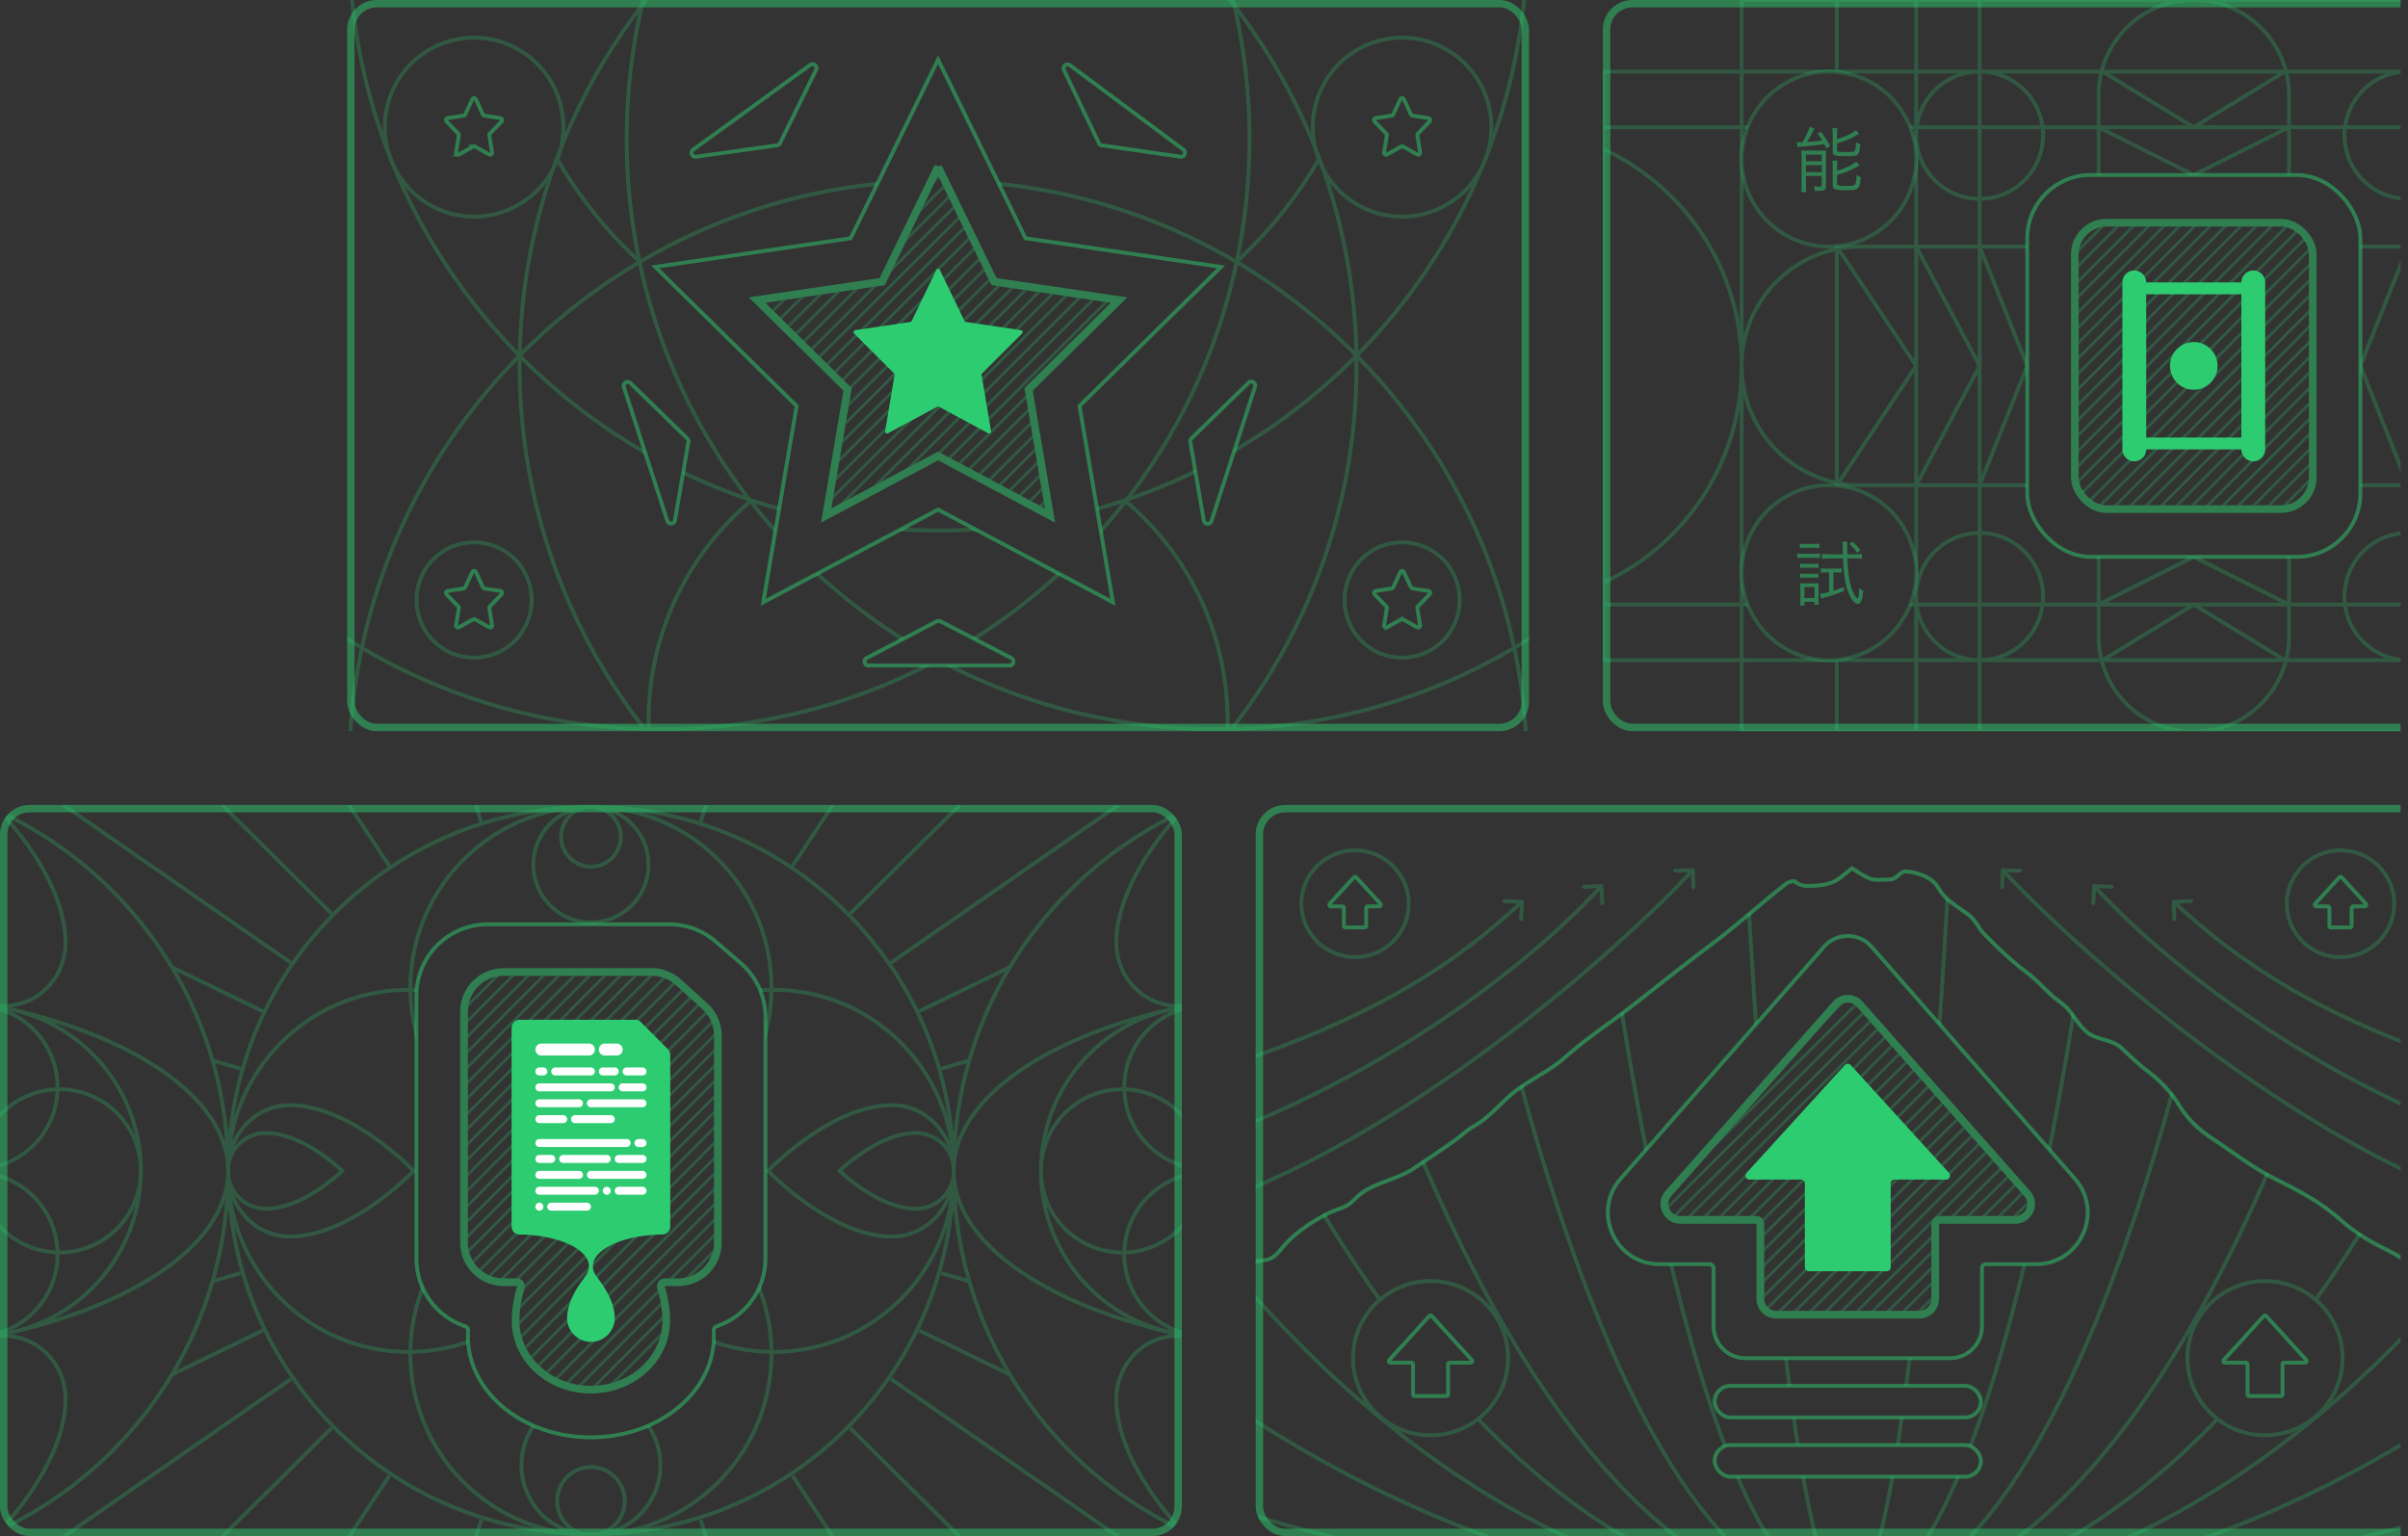 <svg width="326" height="208" viewBox="0 0 326 208" fill="none" xmlns="http://www.w3.org/2000/svg"><rect x="0" y="0" width="326" height="208" fill="#333333" stroke="none"/><svg x="47" width="160" height="99" viewBox="0 0 160 99" xmlns="http://www.w3.org/2000/svg"><path opacity=".25" fill-rule="evenodd" clip-rule="evenodd" d="M120.197 0h-1.017c.231.29.459.583.686.878a80.088 80.088 0 012.027 17.953c0 5.567-.57 11-1.654 16.245a79.376 79.376 0 00-32.144-10.459l.27.554a78.852 78.852 0 0131.76 10.445 79.372 79.372 0 01-14.732 31.807c-1.293.437-2.6.84-3.921 1.211l.088.519a79.34 79.34 0 003.254-.986 80 80 0 01-2.842 3.406l.112.661a80.012 80.012 0 003.343-4.002c8.268 7.106 13.506 17.651 13.506 29.423 0 .268-.002.535-.008.802l.244.005c-.527.01-1.056.015-1.585.015-12.756 0-24.81-3.011-35.492-8.363h-1.153C91.918 95.793 104.377 99 117.584 99c.537 0 1.074-.005 1.609-.016l-.013.016h.666l.025-.032a79.454 79.454 0 0037.952-10.832A79.84 79.84 0 01159.299 99h.524a80.375 80.375 0 00-1.524-11.144c.571-.34 1.139-.686 1.701-1.04v-.618c-.6.38-1.206.753-1.816 1.117-3.26-15.069-10.749-28.56-21.158-39.16a80.293 80.293 0 0016.882-25.485c.267-.546.496-1.114.682-1.702A79.843 79.843 0 00159.6 0h-.526a79.349 79.349 0 01-3.926 17.923c.013-.233.02-.469.02-.706 0-6.834-5.529-12.375-12.349-12.375s-12.349 5.54-12.349 12.375c0 .257.008.512.023.765A80.14 80.14 0 00120.35.649c-.05-.217-.101-.433-.153-.649zM79.061 90.114h-1.153c-10.683 5.352-22.736 8.363-35.492 8.363-.53 0-1.058-.005-1.585-.015l.244-.005a39.585 39.585 0 01-.008-.802c0-11.772 5.238-22.317 13.506-29.423a80.505 80.505 0 003.343 4.002l.112-.661a80.008 80.008 0 01-2.842-3.406c1.075.35 2.16.68 3.254.986l.088-.519a78.755 78.755 0 01-3.92-1.21 79.381 79.381 0 01-14.733-31.808A78.857 78.857 0 0171.634 25.17l.27-.554a79.376 79.376 0 00-32.143 10.459 80.155 80.155 0 01-1.654-16.245A80.06 80.06 0 0140.134.877c.227-.294.455-.586.686-.877h-1.017l-.153.65a80.144 80.144 0 00-10.143 17.332c.015-.253.023-.508.023-.765 0-6.834-5.529-12.375-12.349-12.375S4.832 10.382 4.832 17.217c0 .237.007.473.02.706A79.354 79.354 0 01.926 0H.4a79.826 79.826 0 005.01 20.969c.186.587.415 1.155.682 1.7a80.289 80.289 0 0016.882 25.486c-10.41 10.6-17.898 24.091-21.158 39.16A79.468 79.468 0 010 86.198v.619c.562.353 1.13.7 1.701 1.039A80.324 80.324 0 00.177 99h.524a79.807 79.807 0 011.476-10.864A79.452 79.452 0 0040.13 98.968l.025.032h.666l-.013-.016c.535.01 1.072.016 1.61.016 13.206 0 25.665-3.207 36.644-8.886zm-4.107-3.432l.536-.28a79.804 79.804 0 01-11.603-8.852l-.49.26a80.333 80.333 0 0011.557 8.872zm9.641-.334l.538.279a80.339 80.339 0 0011.47-8.817l-.49-.26a79.813 79.813 0 01-11.518 8.798zM80 71.575c-1.544 0-3.078-.044-4.6-.131l-.884.468a81.037 81.037 0 0010.968 0l-.884-.468a80.53 80.53 0 01-4.6.131zm-39.448 26.88l-.163-.003C29.875 84.947 23.61 67.957 23.61 49.5c0-.234.001-.468.003-.701a80.317 80.317 0 0016.843 12.836l-.241-.742a79.81 79.81 0 01-16.506-12.738A79.832 79.832 0 0139.4 35.897a79.892 79.892 0 0014.316 31.22 78.874 78.874 0 01-8.183-3.401l-.092.536a79.385 79.385 0 008.78 3.593c-8.373 7.201-13.677 17.885-13.677 29.81 0 .267.003.534.008.8zM23.087 49.5c0-.239.001-.478.003-.716C12.844 59.315 5.483 72.68 2.29 87.596a78.925 78.925 0 0037.422 10.836C29.288 84.894 23.087 67.922 23.087 49.5zm16.095-14.082A80.351 80.351 0 0023.634 47.49a79.57 79.57 0 014.508-24.57c.127-.243.245-.491.356-.744a59.96 59.96 0 0010.683 13.242zM23.11 47.547a80.16 80.16 0 013.857-22.78 12.32 12.32 0 01-9.786 4.825 12.31 12.31 0 01-9.385-4.331A79.816 79.816 0 0023.11 47.547zM17.181 29.07c4.552 0 8.505-2.579 10.481-6.358a79.7 79.7 0 011.02-2.726c.213-.888.325-1.815.325-2.769 0-6.546-5.295-11.852-11.826-11.852-6.53 0-11.826 5.306-11.826 11.852 0 1.247.192 2.45.548 3.578.216.556.438 1.11.666 1.659 1.93 3.92 5.957 6.616 10.612 6.616zM39.376 1.878a79.557 79.557 0 00-10.193 18.266c-.118.486-.264.96-.437 1.422a59.426 59.426 0 0010.398 13.1 80.71 80.71 0 01-1.56-15.834 80.65 80.65 0 011.792-16.954zm92.962 20.834a81.777 81.777 0 00-1.021-2.726 11.914 11.914 0 01-.324-2.769c0-6.546 5.295-11.852 11.826-11.852 6.53 0 11.826 5.306 11.826 11.852 0 1.247-.192 2.449-.548 3.578-.216.556-.438 1.11-.666 1.66-1.93 3.919-5.957 6.615-10.612 6.615-4.552 0-8.505-2.579-10.481-6.358zm-1.521-2.568c.118.486.264.96.437 1.422a59.426 59.426 0 01-10.398 13.1 80.732 80.732 0 001.56-15.834c0-5.817-.618-11.49-1.792-16.954a79.538 79.538 0 0110.193 18.266zm-10.53 78.288a78.924 78.924 0 0037.422-10.836c-3.192-14.915-10.553-28.28-20.799-38.812.002.238.003.477.003.716 0 18.422-6.201 35.394-16.626 48.932zm16.1-49.633c.002.233.003.467.003.701 0 18.457-6.265 35.447-16.779 48.952l-.163.004c.005-.267.008-.534.008-.801 0-11.925-5.304-22.609-13.677-29.81a79.406 79.406 0 009.097-3.746l-.092-.537a79.01 79.01 0 01-8.5 3.555 79.909 79.909 0 0014.316-31.22 79.84 79.84 0 0115.691 12.258 79.82 79.82 0 01-16.059 12.477l-.243.747a80.339 80.339 0 0016.398-12.58zm-.022-1.31a80.34 80.34 0 00-15.547-12.071 59.94 59.94 0 0010.683-13.242c.111.253.229.501.356.745a79.582 79.582 0 014.508 24.569zm.524.058a80.16 80.16 0 00-3.856-22.78 12.32 12.32 0 009.786 4.825c3.756 0 7.12-1.68 9.385-4.331a79.82 79.82 0 01-15.315 22.286zm5.93 41.245c4.158 0 7.531-3.378 7.531-7.547 0-4.17-3.373-7.548-7.531-7.548-4.158 0-7.531 3.378-7.531 7.548s3.373 7.547 7.531 7.547zm0 .523c4.448 0 8.053-3.613 8.053-8.07 0-4.458-3.605-8.071-8.053-8.071s-8.054 3.613-8.054 8.07c0 4.458 3.606 8.071 8.054 8.071zm-118.107-8.07c0 4.17-3.373 7.547-7.53 7.547-4.159 0-7.532-3.378-7.532-7.547 0-4.17 3.373-7.548 7.531-7.548 4.158 0 7.531 3.378 7.531 7.548zm.523 0c0 4.457-3.606 8.07-8.054 8.07s-8.053-3.613-8.053-8.07c0-4.458 3.605-8.071 8.053-8.071s8.054 3.613 8.054 8.07z" fill="#2ECC71"/><path opacity=".5" d="M80 8.07s0 0 0 0l11.835 24.19s0 0 0 0l26.463 3.88s0 0 0 0l-19.15 18.83s0 0 0 0l4.521 26.587s0 0 0 0L80 69.004s0 0 0 0L56.33 81.557s0 0 0 0l4.521-26.588s0 0 0 0L41.703 36.14s0 0 0 0l26.462-3.878s0 0 0 0L80 8.07z" stroke="#2ECC71" stroke-width=".523"/><path opacity=".5" d="M80 22.598s0 0 0 0l7.574 15.54s0 0 0 0l16.936 2.491s0 0 0 0L92.255 52.725s0 0 0 0l2.893 17.08s0 0 0 0L80 61.74s0 0 0 0l-15.148 8.064s0 0 0 0l2.893-17.08s0 0 0 0L55.49 40.63s0 0 0 0l16.936-2.492s0 0 0 0L80 22.597z" stroke="#2ECC71" stroke-width="1.046"/><path opacity=".25" fill-rule="evenodd" clip-rule="evenodd" d="M57.812 42.188l-.28-.276 1.245-1.24.652-.096-1.617 1.612zm1.05 1.037l-.279-.276 2.648-2.638.652-.096-3.02 3.01zm1.051 1.037l-.279-.276 4.05-4.036.652-.096-4.423 4.408zm1.051 1.037l-.28-.276 5.454-5.434.652-.096-5.826 5.806zm1.05 1.037l-.278-.275 6.856-6.833.652-.096-7.23 7.204zm1.052 1.037l-.28-.275 8.26-8.231.652-.096-8.632 8.602zm1.05 1.037l-.279-.275 18.866-18.8.181.373L64.116 48.41zm1.051 1.037l-.279-.275 18.498-18.434.182.373-18.4 18.336zm1.05 1.037l-.278-.275L84.07 32.141l.182.373-18.034 17.97zm1.052 1.038l-.28-.276 17.765-17.702.181.372L67.27 51.522zm.988 1.099a.52.52 0 00-.144-.266l-.073-.072 17.398-17.336.181.372-17.362 17.302zm-.382 2.465l.113-.666 18.133-18.07.182.372-18.428 18.364zm-.425 2.507l.113-.666 19.242-19.175.182.373L67.45 57.593zm-.424 2.508l.112-.666L87.93 38.716l.484.072L67.026 60.1zm-.425 2.507l.113-.666 23.038-22.958.484.072L66.6 62.608zm-.425 2.508l.113-.666 25.285-25.198.484.072-25.882 25.792zm-.425 2.507l.113-.666 27.533-27.436.484.07-28.13 28.032zm2.096-.004l-1.193.635L95.219 39.79l.484.071-27.856 27.76zm4.49-2.39l-1.193.635 25.897-25.807.485.071-25.19 25.101zm4.49-2.39l-1.193.635 23.23-23.149.484.071L76.827 62.84zm3.573-1.476l-.154-.082a.521.521 0 00-.258-.061l20.698-20.627.484.071L80.4 61.363zm1.363.725l-.362-.192 21.108-21.035.484.072-21.23 21.155zm1.363.726l-.362-.193 9.101-9.069.08.474-8.819 8.788zm1.364.726l-.362-.193 8.04-8.012.08.474-7.758 7.73zm1.363.725l-.362-.192 6.978-6.954.08.473-6.696 6.673zm1.363.726l-.362-.193 5.917-5.896.08.473-5.635 5.616zm1.363.726l-.362-.193 4.856-4.839.08.474-4.574 4.558zm1.364.725l-.362-.192 3.794-3.782.08.474-3.512 3.5zm1.363.726l-.362-.193 2.733-2.724.08.474-2.451 2.443zm1.363.726l-.362-.193 1.672-1.666.08.473-1.39 1.386zm1.363.726l-.362-.193.611-.61.08.475-.329.328zM82.02 27.932l.181.373-8.557 8.528.525-1.077 7.85-7.824zm-.684-1.402l.182.372-5.899 5.878.525-1.077 5.192-5.173zm-.684-1.403l.182.372-3.24 3.228.525-1.076 2.533-2.524zm-.502-1.03L80 23.79l-.431.884.58-.578zm-23.174 16.84l-.214.214-.16-.159.374-.055z" fill="#2ECC71"/><path d="M79.758 36.55a.269.269 0 01.484 0l3.325 6.9c.04.08.115.136.203.15l7.447 1.107c.218.032.306.3.15.456l-5.397 5.386a.269.269 0 00-.075.234l1.273 7.598a.269.269 0 01-.392.281l-6.649-3.579a.268.268 0 00-.254 0l-6.649 3.58a.268.268 0 01-.392-.282l1.273-7.598a.269.269 0 00-.075-.234l-5.397-5.386a.269.269 0 01.15-.456L76.23 43.6a.269.269 0 00.203-.149l3.325-6.9z" fill="#2ECC71"/><path opacity=".5" d="M16.938 13.439a.269.269 0 01.487 0l.958 2.067a.268.268 0 00.203.152l2.169.336a.269.269 0 01.152.452l-1.59 1.65a.269.269 0 00-.072.23l.373 2.312a.269.269 0 01-.397.277l-1.909-1.069a.269.269 0 00-.262 0l-1.909 1.07a.269.269 0 01-.396-.278l.372-2.313a.269.269 0 00-.071-.229l-1.59-1.65a.269.269 0 01.152-.452l2.169-.336a.268.268 0 00.202-.152l.959-2.067zM16.938 77.466a.269.269 0 01.487 0l.958 2.067a.269.269 0 00.203.153l2.169.335a.269.269 0 01.152.452l-1.59 1.65a.268.268 0 00-.072.23l.373 2.312a.269.269 0 01-.397.277l-1.909-1.068a.268.268 0 00-.262 0l-1.909 1.068a.269.269 0 01-.396-.277l.372-2.312a.269.269 0 00-.071-.23l-1.59-1.65a.269.269 0 01.152-.452l2.169-.335a.269.269 0 00.202-.153l.959-2.067zM142.575 13.439a.268.268 0 01.487 0l.959 2.067a.266.266 0 00.202.152l2.17.336a.268.268 0 01.152.452l-1.591 1.65a.268.268 0 00-.071.23l.372 2.312a.268.268 0 01-.396.277l-1.909-1.069a.268.268 0 00-.262 0l-1.909 1.07a.27.27 0 01-.397-.278l.373-2.313a.269.269 0 00-.072-.229l-1.59-1.65a.268.268 0 01.152-.452l2.169-.336a.27.27 0 00.203-.152l.958-2.067zM142.575 77.466a.268.268 0 01.487 0l.959 2.067a.266.266 0 00.202.153l2.17.335a.268.268 0 01.152.452l-1.591 1.65a.268.268 0 00-.071.23l.372 2.312a.268.268 0 01-.396.277l-1.909-1.068a.267.267 0 00-.262 0l-1.909 1.068a.27.27 0 01-.397-.277l.373-2.312a.269.269 0 00-.072-.23l-1.59-1.65a.268.268 0 01.152-.452l2.169-.335a.27.27 0 00.203-.153l.958-2.067z" stroke="#2ECC71" stroke-width=".523"/><path opacity=".5" fill-rule="evenodd" clip-rule="evenodd" d="M62.527 8.587c.675-.488 1.552.252 1.185.999l-4.87 9.912a.798.798 0 01-.605.44l-10.958 1.541c-.824.116-1.254-.95-.579-1.438L62.527 8.587zm.716.768c.127-.258-.176-.513-.409-.345L47.007 20.465c-.233.169-.085.536.2.496l10.957-1.542a.276.276 0 00.209-.151l4.87-9.913zM43.093 70.6c.257.794 1.404.711 1.544-.111l1.817-10.602a.8.8 0 00-.23-.708l-7.694-7.496c-.597-.582-1.572.026-1.315.82L43.093 70.6zm1.03-.2c-.049.284-.445.312-.534.038l-5.877-18.097c-.089-.274.248-.484.454-.283l7.694 7.496a.277.277 0 01.08.245l-1.817 10.6zm71.589.126c.141.822 1.287.904 1.545.11l5.901-18.17c.258-.793-.717-1.401-1.315-.82l-7.725 7.527a.804.804 0 00-.23.708l1.824 10.645zm1.048-.05c-.089.273-.484.245-.533-.04l-1.824-10.644a.277.277 0 01.079-.244l7.726-7.527c.206-.2.542.01.453.283l-5.901 18.171zm-46.176 19.9c-.834 0-1.11-1.121-.37-1.508l9.486-4.966a.797.797 0 01.736-.001l9.593 4.965c.743.385.47 1.51-.365 1.51h-19.08zm-.128-1.044c-.255.133-.16.52.128.52h19.08c.288 0 .382-.388.126-.52l-9.594-4.966a.275.275 0 00-.254 0l-9.486 4.966zm26.35-79.729c-.358-.752.53-1.482 1.198-.984l15.351 11.427c.664.495.229 1.55-.592 1.43l-10.627-1.538a.798.798 0 01-.606-.446l-4.723-9.889zm.886-.565c-.23-.172-.537.08-.413.34l4.723 9.889c.039.083.118.14.209.154l10.627 1.538c.283.041.434-.323.204-.494L97.692 9.038z" fill="#2ECC71"/><rect x=".5" y=".5" width="159" height="98" rx="3.5" stroke="#2ECC71" stroke-opacity=".5"/></svg><svg x="217" width="108" height="99" viewBox="0 0 108 99" xmlns="http://www.w3.org/2000/svg"><g clip-path="url(#clip0)"><path opacity=".25" fill-rule="evenodd" clip-rule="evenodd" d="M128.582-.26h12.886V9.434h18.792V19.76a32.277 32.277 0 0113.163-2.787c17.936 0 32.474 14.584 32.474 32.572 0 17.989-14.538 32.572-32.474 32.572-4.686 0-9.14-.995-13.163-2.786v10.326h-18.792V99.35H18.532V89.657H-.26V79.33a32.28 32.28 0 01-13.163 2.786c-17.936 0-32.474-14.583-32.474-32.572 0-17.988 14.538-32.572 32.474-32.572 4.686 0 9.14.996 13.163 2.787V9.433h18.792V-.26H128.582zM.26 81.598v-2.504c9.409-4.39 16.37-13.17 18.272-23.714v26.218H.26zm0-3.079c10.784-5.133 18.248-16.146 18.272-28.91v-.127C18.508 36.717 11.044 25.705.26 20.572v57.947zm18.792-28.974v.037c.017 7.55 5.297 13.864 12.366 15.467V34.041c-7.069 1.603-12.35 7.917-12.366 15.467v.036zM.26 19.997c9.409 4.39 16.37 13.17 18.272 23.714V17.493H.26v2.504zm-.52 58.764V20.33a31.759 31.759 0 00-13.163-2.837c-17.647 0-31.955 14.35-31.955 32.052 0 17.703 14.308 32.053 31.955 32.053 4.693 0 9.15-1.015 13.163-2.837zm160.52 0a31.755 31.755 0 0013.163 2.837c17.647 0 31.955-14.35 31.955-32.053 0-17.703-14.308-32.052-31.955-32.052a31.757 31.757 0 00-13.163 2.837v58.43zm-.52-.242c-10.793-5.137-18.26-16.164-18.272-28.942v-.063c.012-12.778 7.479-23.805 18.272-28.943V78.52zm0-58.522v-2.504h-18.272V43.71c1.901-10.544 8.863-19.323 18.272-23.714zM141.468 55.38v26.218h18.272v-2.504c-9.409-4.39-16.371-13.17-18.272-23.714zM18.532 9.953H.26v7.02h18.272v-7.02zm.52 7.02v-7.02h9.08c.798-.17 1.624-.26 2.472-.26.848 0 1.674.09 2.471.26h9.081v7.02h-.65c.072.172.139.345.202.52h.448v1.567a11.933 11.933 0 010 4.965v9.105h-7.208c-1.009 0-1.996.09-2.955.265l-.053-.08c-.173.019-.347.035-.522.047V33.51a16.441 16.441 0 00-12.366 11.922V24.024c-.17-.8-.26-1.631-.26-2.483 0-.851.09-1.682.26-2.482v-1.566h.448c.063-.175.13-.348.202-.52h-.65zm12.886 47.869V34.249l10.166 15.296-10.166 15.297zm3.01 1.12c-1.009 0-1.996-.092-2.955-.266l-.053.08c-.173-.019-.347-.035-.522-.047V65.581a16.441 16.441 0 01-12.366-11.923v21.409a11.93 11.93 0 000 4.966v1.565h.448c.063.175.13.348.202.52h-.65v7.02h9.08c.797.17 1.624.26 2.472.26.848 0 1.675-.09 2.472-.26h9.08v-7.02h-.65c.072-.172.139-.345.203-.52h.447V80.03a11.933 11.933 0 000-4.965v-9.105h-7.208zm7.208-15.556l-9.849 14.818c.86.143 1.741.218 2.641.218h7.208V50.406zm-9.849-16.539l9.85 14.818V33.65h-7.209c-.9 0-1.782.075-2.64.218zm-13.775 48.25H.26v7.02h18.272v-7.02zm.52 7.54v9.174h12.366v-9.174H19.052zm12.886 9.174h10.218v-9.174H31.938v9.174zm10.738 0h8.071v-9.174h-8.071v9.174zm8.59 0H76.33a13.172 13.172 0 01-9.017-9.174H51.266v9.174zm32.405 0h25.063v-9.174H92.688a13.172 13.172 0 01-9.017 9.174zm25.582 0h8.071v-9.174h-8.071v9.174zm8.591 0h10.218v-9.174h-10.218v9.174zm10.738 0h12.366v-9.174h-12.366v9.174zm12.886-9.694h18.272v-7.02h-18.272v7.02zm-.52-7.02v7.02h-9.08c-.797.17-1.624.26-2.472.26-.848 0-1.675-.09-2.472-.26h-9.08v-7.02h.65a11.691 11.691 0 01-.203-.52h-.447v-1.565c-.171-.8-.26-1.631-.26-2.483 0-.851.089-1.682.26-2.482V65.96h7.208c1.009 0 1.996-.09 2.955-.265l.053.08c.173-.019.347-.035.522-.047V65.581a16.44 16.44 0 0012.366-11.923v21.409a11.943 11.943 0 010 4.965v1.566h-.448c-.063.175-.131.348-.202.52h.65zm-12.886-17.276l-10.166-15.296 10.166-15.296v30.592zm-.369.383l-9.849-14.819v15.037h7.208c.9 0 1.782-.075 2.641-.218zm-10.369-15.677V64.66l-8.036-15.115 8.036-15.114v15.116zm.52-.862V33.65h7.208c.9 0 1.782.075 2.641.218l-9.849 14.818zm10.163-15.29a16.519 16.519 0 00-2.955-.265h-7.208v-9.106c-.171-.8-.26-1.631-.26-2.483 0-.851.089-1.682.26-2.482V17.493h.448c.063-.175.13-.348.202-.52h-.65v-7.02h9.081c.797-.17 1.623-.26 2.471-.26.848 0 1.674.09 2.471.26h9.081v7.02h-.65c.071.172.139.345.202.52h.448v1.566a11.943 11.943 0 010 4.965v21.408a16.44 16.44 0 00-12.366-11.922v-.148a11.972 11.972 0 01-.522-.048l-.053.08zm13.461-16.422h18.272v-7.02h-18.272v7.02zm-.52-7.54V.26h-12.366v9.174h12.366zM128.062.26h-10.218v9.174h10.218V.26zm-10.738 0h-8.071v9.174h8.071V.26zm-8.59 0H83.671a13.172 13.172 0 019.017 9.174h16.046V.26zm-32.405 0H51.266v9.174h16.046A13.172 13.172 0 0176.33.26zm-25.582 0h-8.071v9.174h8.071V.26zm-8.59 0h-10.22v9.174h10.22V.26zm-10.739 0v9.174H19.052V.26h12.366zM80 .26c5.776 0 10.647 3.879 12.148 9.174H67.852C69.353 4.139 74.224.26 80 .26zm60.948 49.285c0 7.567-5.286 13.898-12.366 15.504V34.041c7.08 1.606 12.366 7.937 12.366 15.503zM80 98.831c-5.776 0-10.647-3.879-12.148-9.174h24.296C90.647 94.952 85.776 98.83 80 98.83zM42.676 9.953v5.354a8.888 8.888 0 015.34-5.354h-5.34zm8.071.004c-4.03.124-7.34 3.12-7.965 7.016h7.965V9.957zm0 7.536h-8.032a8.49 8.49 0 00-.04.817c0 4.53 3.592 8.215 8.072 8.353v-9.17zm0 9.69c-3.724-.108-6.872-2.523-8.071-5.87V33.13h8.071v-5.947zm.52 5.947v-5.947c4.768-.138 8.59-4.058 8.59-8.873 0-.275-.012-.548-.037-.817h7.034v6.203h.52v-6.042l12.047 6.042h1.158l12.047-6.042v6.042h.52v-6.203h7.034c-.025.269-.037.542-.037.817 0 4.815 3.822 8.735 8.591 8.873v5.947h-6.184v.52h6.06l-6.06 15.194v1.402l6.06 15.196h-6.06v.52h6.184v5.946c-4.769.138-8.591 4.058-8.591 8.873 0 .275.012.548.037.817h-7.034v-6.203h-.52v6.042L80.58 75.395h-1.16l-12.046 6.042v-6.042h-.52v6.203H59.82c.024-.27.037-.542.037-.817 0-4.815-3.822-8.735-8.59-8.873v-5.947h6.183v-.52h-6.06l6.06-15.194v-1.403L51.39 33.65h6.06v-.52h-6.184zm8.07-14.82c0 4.53-3.59 8.216-8.07 8.353v-9.17h8.031c.026.269.04.541.04.817zm7.517-1.337h-7.097a8.882 8.882 0 00-5.76-7.02h13.186a13.191 13.191 0 00-.329 2.933v4.087zm-7.622 0c-.625-3.897-3.935-6.892-7.966-7.016v7.016h7.966zM42.676 77.777V65.961h8.071v5.947c-3.724.108-6.872 2.523-8.071 5.87zm0 3.004c0-4.53 3.59-8.216 8.071-8.353v9.17h-8.032a8.49 8.49 0 01-.04-.817zm.106 1.336h7.965v7.016c-4.03-.123-7.34-3.119-7.965-7.016zm-.106 1.667a8.889 8.889 0 005.34 5.353h-5.34v-5.353zm11.321 5.353h13.186a13.191 13.191 0 01-.329-2.932v-4.088h-7.097a8.882 8.882 0 01-5.76 7.02zm-2.73-.004c4.03-.123 7.34-3.119 7.965-7.016h-7.966v7.016zm0-16.705c4.48.137 8.07 3.824 8.07 8.353 0 .275-.013.548-.039.817h-8.032v-9.17zm66.057 16.71v-5.354a8.887 8.887 0 01-5.34 5.353h5.34zm-8.071-.005c4.03-.123 7.341-3.119 7.965-7.016h-7.965v7.016zm0-7.535h8.032a8.49 8.49 0 00.039-.817c0-4.53-3.591-8.216-8.071-8.353v9.17zm0-9.69c3.724.108 6.872 2.523 8.071 5.87V65.96h-8.071v5.947zm-8.591 8.873c0-4.53 3.591-8.216 8.072-8.353v9.17h-8.032a8.49 8.49 0 01-.04-.817zm-7.516 1.336h7.097a8.88 8.88 0 005.76 7.02H92.817c.215-.942.329-1.924.329-2.932v-4.088zm7.622 0c.625 3.897 3.936 6.893 7.966 7.016v-7.016h-7.966zm16.556-66.81V9.953h-5.34a8.886 8.886 0 015.34 5.354zm-.106 1.666c-.624-3.897-3.935-6.892-7.965-7.016v7.016h7.965zm.067.52h-8.032v9.17c4.48-.137 8.071-3.824 8.071-8.353a8.49 8.49 0 00-.039-.817zm-8.032 9.69c3.724-.108 6.872-2.523 8.071-5.87V33.13h-8.071v-5.947zm-.519-.52c-4.481-.138-8.072-3.824-8.072-8.353 0-.276.014-.548.04-.817h8.032v9.17zm-7.966-9.69h7.966V9.957c-4.03.124-7.341 3.12-7.966 7.016zm5.235-7.02H92.817c.215.943.329 1.925.329 2.933v4.087h7.097a8.88 8.88 0 015.76-7.02zM50.747 33.65h-7.899l7.899 14.855V33.649zm0 31.793V50.587l-7.899 14.855h7.899zm-.035-15.896L42.676 64.66V34.43l8.036 15.114zm66.44 15.896h-7.899V50.587l7.899 14.855zm0-31.793l-7.899 14.855V33.649h7.899zM68.575 89.138L80 82.162l11.425 6.975h-22.85zm23.726-.074a12.66 12.66 0 00.325-2.859v-4.088H80.924L92.3 89.064zm-13.225-6.947L67.7 89.064a12.665 12.665 0 01-.325-2.859v-4.088h11.702zm13.55-69.231c0-.983-.112-1.94-.325-2.859l-11.377 6.946h11.702v-4.087zM80 16.929l11.425-6.976h-22.85L80 16.93zm-.924.044L67.7 10.027a12.667 12.667 0 00-.325 2.859v4.087h11.702zm-10.865.52H91.79L80 23.405l-11.789-5.912zM57.17 49.545l-5.904-14.803v29.607l5.904-14.804zm11.041 32.053L80 75.686l11.788 5.912H68.212zm40.523-17.25l-5.904-14.803 5.904-14.803v29.607z" fill="#2ECC71"/><ellipse opacity=".25" cx="30.604" cy="21.541" rx="11.812" ry="11.848" stroke="#2ECC71" stroke-width=".519"/><ellipse opacity=".25" cx="30.604" cy="77.549" rx="11.812" ry="11.848" stroke="#2ECC71" stroke-width=".519"/><rect opacity=".5" x="57.45" y="23.696" width="45.101" height="51.7" rx="8.591" stroke="#2ECC71" stroke-width=".519"/><rect opacity=".5" x="63.893" y="30.158" width="32.215" height="38.775" rx="4.295" stroke="#2ECC71" stroke-width="1.039"/><path opacity=".25" fill-rule="evenodd" clip-rule="evenodd" d="M64.543 33.465l2.645-2.654c.216-.059.44-.1.67-.12l-3.433 3.444c.02-.23.06-.454.118-.67zm-.13 2.767v-.552l4.987-5.002h.55l-5.538 5.554zm0 2.084v-.552l7.065-7.086h.55l-7.616 7.638zm0 2.084v-.551l9.142-9.171h.55L64.413 40.4zm0 2.085v-.552l11.22-11.255h.55l-11.77 11.807zm0 2.084v-.552l13.298-13.34h.55L64.412 44.57zm0 2.084v-.552l15.376-15.423h.55L64.412 46.653zm0 2.084v-.552l17.454-17.507h.55l-18.005 18.06zm0 2.085v-.552l19.532-19.592h.55L64.412 50.822zm0 2.084v-.552l21.61-21.676h.55l-22.16 22.228zm0 2.084v-.552L88.1 30.678h.55L64.412 54.99zm0 2.084v-.552l25.766-25.844h.55L64.412 57.074zm0 2.084v-.551L92.232 30.7c.16.018.316.045.469.082l-28.29 28.375zm0 2.085v-.552l29.37-29.46c.112.07.221.145.326.225L64.412 61.243zm0 2.084v-.552l30.452-30.544c.078.107.15.218.217.333l-30.67 30.763zm.065 2.018c-.03-.16-.05-.325-.06-.492l31.089-31.182c.033.157.056.318.07.482L64.477 65.345zm.62 1.463a3.773 3.773 0 01-.213-.34l30.703-30.795v.552l-30.49 30.583zm1.064 1.016a3.76 3.76 0 01-.322-.229l29.748-29.837v.551L66.162 67.824zm1.524.556a3.768 3.768 0 01-.46-.09l28.362-28.448v.552L67.686 68.38zm2.044.033h-.55l26.408-26.487v.552L69.73 68.413zm2.078 0h-.55l24.33-24.403v.552l-23.78 23.851zm2.078 0h-.55l22.252-22.319v.552L73.886 68.413zm2.078 0h-.55L95.588 48.18v.551L75.964 68.413zm2.078 0h-.55l18.096-18.15v.552L78.042 68.413zm2.078 0h-.55l16.018-16.066v.552L80.12 68.413zm2.078 0h-.55l13.94-13.982v.552l-13.39 13.43zm2.078 0h-.55l11.862-11.898v.552L84.276 68.413zm2.078 0h-.55l9.784-9.813v.551l-9.234 9.262zm2.078 0h-.55l7.706-7.73v.553l-7.156 7.177zm2.078 0h-.55l5.628-5.645v.552l-5.078 5.093zm2.18-.102c-.209.05-.425.082-.645.095l3.537-3.547c-.013.22-.045.436-.094.645l-2.798 2.807z" fill="#2ECC71"/><g clip-path="url(#clip1)" fill="#2ECC71"><path fill-rule="evenodd" clip-rule="evenodd" d="M73.557 38.236a1.61 1.61 0 10-3.221 0v22.619a1.61 1.61 0 103.221 0v-.003h12.886v.003a1.61 1.61 0 103.221 0V38.236a1.61 1.61 0 10-3.221 0v.003H73.557v-.003zm12.886 21.006V39.849H73.557v19.393h12.886z"/><ellipse cx="80" cy="49.545" rx="3.221" ry="3.231"/></g><g opacity=".5" fill="#2ECC71"><path d="M26.342 19.912c.126-.03.222-.039.57-.068a37.952 37.952 0 003.054-.33c.126.223.155.282.3.582l.512-.3c-.473-.844-.763-1.31-1.247-1.949l-.454.233c.27.378.348.494.609.95-.686.087-1.063.126-2.03.194.252-.398.706-1.231.803-1.464a2.33 2.33 0 01.193-.378l-.677-.194c-.116.446-.212.678-.531 1.309-.165.32-.261.504-.425.756-.28.01-.28.01-.339.01-.077 0-.29-.01-.425-.01l.087.659zm5.364-1.716c0-.407.01-.62.058-.843h-.706c.039.252.058.494.058.843v2.288c0 .562.242.659 1.624.659 1.247 0 1.623-.049 1.788-.252.164-.194.251-.562.319-1.376a2.105 2.105 0 01-.57-.243c-.04.863-.087 1.115-.242 1.212-.135.087-.425.106-1.305.106-.918 0-1.024-.029-1.024-.3v-.872c1.005-.301 1.74-.601 2.445-.999.386-.213.386-.213.541-.29l-.425-.515c-.57.466-1.595.96-2.561 1.232v-.65zm0 4.391c0-.475.01-.64.048-.843h-.686c.039.204.048.388.048.872v2.424c0 .32.078.465.31.562.26.116.55.145 1.478.145 1.063 0 1.392-.048 1.604-.252.232-.223.339-.6.416-1.521a2.62 2.62 0 01-.58-.253c-.029.698-.096 1.115-.203 1.251-.125.155-.435.213-1.198.213-.483 0-.715-.01-.928-.048-.242-.039-.31-.107-.31-.3v-1.154c.706-.194.987-.291 1.547-.524a20.233 20.233 0 001.508-.765l-.454-.505c-.677.534-1.605.96-2.6 1.212v-.514zm-4.803 2.463c0 .445-.01.707-.049.969h.686c-.038-.262-.048-.523-.048-.989v-1.212h2.136v1.25c0 .175-.058.214-.319.214-.28 0-.522-.02-.744-.048.067.174.125.426.145.6.125.01.232.01.3.01 1.034 0 1.188-.097 1.188-.717v-4.12c0-.174.01-.465.03-.65-.252.03-.474.04-.89.04h-1.691a5.82 5.82 0 01-.783-.04c.029.263.039.534.039.893v3.8zm.59-4.12h2.135v.911h-2.136v-.911zm0 1.425h2.135v.95h-2.136v-.95zM32.518 75.61c.106 2.675.377 4.09 1.034 5.292.29.524.667.863.956.863.203 0 .358-.136.474-.407.116-.271.193-.63.27-1.367a1.988 1.988 0 01-.54-.368c-.03.853-.117 1.405-.233 1.405-.067 0-.222-.164-.357-.368-.348-.543-.638-1.444-.802-2.453a24.155 24.155 0 01-.223-2.597h1.006c.377 0 .676.019.966.058v-.67c-.27.04-.522.06-.918.06h-1.054c-.01-.243-.01-.437-.01-.553-.009-.31-.009-.495-.009-.572 0-.243.01-.408.039-.582h-.696c.029.213.048.368.048.601.01.485.01.485.03 1.105h-1.847a6.75 6.75 0 01-.976-.058v.669c.28-.039.61-.058.967-.058h1.875zm-1.895 1.9v2.656c-.608.155-.889.213-1.237.252l.165.63c.164-.058.3-.097.502-.155a18.405 18.405 0 002.58-.873l-.028-.523c-.687.271-.947.359-1.402.504V77.51h.406c.232 0 .435.01.715.038v-.6a3.911 3.911 0 01-.744.048h-1.304c-.31 0-.513-.02-.764-.058v.61c.222-.029.425-.038.744-.038h.367zm-3.952-3.296a4.93 4.93 0 01.695-.039h1.247c.29 0 .493.01.696.039v-.611a3.483 3.483 0 01-.696.049h-1.247c-.328 0-.483-.01-.695-.049v.61zm-.348 1.357c.26-.03.435-.039.773-.039H28.7c.31 0 .474.01.706.03v-.621c-.223.038-.387.048-.773.048h-1.537c-.367 0-.551-.01-.773-.048v.63zm.377 1.338c.183-.03.357-.04.657-.04h1.189c.3 0 .434.01.647.04v-.601c-.164.029-.329.038-.648.038h-1.188a3.82 3.82 0 01-.657-.038v.6zm0 1.347a4.04 4.04 0 01.657-.039h1.189c.3 0 .434.01.647.039v-.601c-.184.03-.319.039-.648.039h-1.188c-.338 0-.445-.01-.657-.039v.601zm.59 3.742v-.514h1.372v.388h.58a4.686 4.686 0 01-.049-.776V79.73c0-.358.01-.59.029-.756-.145.02-.338.03-.706.03h-1.024c-.396 0-.57-.01-.792-.04.029.233.038.456.038.796v1.299c0 .339-.019.649-.048.94h.6zm-.01-2.51h1.381v1.492H27.28v-1.493zm6.088-5.817c.464.397.696.66 1.063 1.202l.425-.368a6.156 6.156 0 00-1.082-1.164l-.406.33zM129.406 19.282c.048-.843.048-.843.048-1.3a6.78 6.78 0 01.048-.784h-.763c.038.232.058.484.058.94 0 .397-.01.708-.039 1.144h-1.923c-.609 0-.928-.02-1.198-.058v.707c.251-.039.637-.058 1.188-.058h1.894c-.222 2.075-.763 3.325-1.884 4.343-.474.426-.87.688-1.624 1.047.184.106.348.28.513.543 1.304-.747 2.126-1.512 2.686-2.511.503-.872.841-2.094.957-3.422h2.986c-.019 1.532-.096 2.83-.212 3.771-.145 1.173-.271 1.415-.783 1.415-.503 0-1.083-.077-1.836-.242.087.262.135.446.164.727.734.107 1.256.155 1.72.155.773 0 1.063-.262 1.237-1.105.155-.717.31-2.666.339-4.09.019-.922.019-.922.048-1.27-.261.038-.551.048-1.131.048h-2.493zM132.663 79.206c.27 0 .473.01.724.039a4.113 4.113 0 01-.038-.689v-1.105c0-.261.009-.484.038-.678-.203.029-.405.039-.773.039h-1.13v-.873h.56c.348 0 .551.01.773.049v-.582c-.241.03-.386.039-.754.039h-1.623c-.367 0-.532-.01-.773-.039v.582c.241-.04.435-.049.773-.049h.502v.291c.01.165.01.281.01.33 0 0 0 .135-.01.252h-1.063c-.357 0-.56-.01-.763-.04.029.263.038.398.038.68v1.105c0 .31-.009.484-.038.688a5.41 5.41 0 01.734-.039h.87c-.319 1.105-.966 1.784-2.242 2.375.193.174.28.281.406.494 1.208-.591 1.962-1.434 2.319-2.588.203.475.445.873.812 1.309.445.543.87.872 1.653 1.299.125-.243.222-.388.367-.553-.918-.417-1.43-.804-1.914-1.444a4.36 4.36 0 01-.522-.892h1.064zm-1.73-1.9c-.02.65-.039 1.008-.107 1.425h-1.13v-1.425h1.237zm1.865 0v1.425h-1.43c.067-.426.096-.872.106-1.425h1.324zm-5.325-.436h.261c.328 0 .531.01.754.048v-.552c-.213.029-.387.038-.754.038h-.261v-.901h.261c.328 0 .512.01.754.049v-.563a4.212 4.212 0 01-.754.049h-.261v-.921h.473c.368 0 .561.01.793.048v-.591c-.242.039-.425.048-.841.048h-1.595c-.396 0-.637-.01-.889-.048.029.262.039.504.039.93v3.035c0 .339-.01.61-.029.862.203-.019.483-.029.763-.029h1.991c-.058 1.3-.154 2.2-.28 2.724-.058.252-.184.359-.416.359-.26 0-.55-.039-.86-.126.068.204.097.368.097.6.309.04.532.06.773.06.454 0 .667-.117.822-.476.174-.397.357-1.774.405-3.102.02-.3.02-.388.039-.562-.183.029-.396.039-.85.039h-.435V76.87zm-.522 0v1.018h-.967V76.87h.967zm0-.466h-.967v-.901h.967v.901zm0-1.366h-.967v-.921h.967v.92zm-1.546 3.78c-.116 1.163-.213 1.6-.522 2.365l.464.243c.28-.776.386-1.348.492-2.52l-.434-.088zm.686.117c.019.378.029.533.029.882 0 .417-.01.688-.039 1.211l.483-.068c.01-.184.01-.348.01-.416 0-.679-.019-1.018-.077-1.677l-.406.068zm.628-.03c.126.63.174 1.009.203 1.784l.435-.116c-.058-.737-.106-1.076-.271-1.755l-.367.088zm4.088-5.583c-.474.824-1.15 1.435-2.281 2.103.164.185.222.262.338.495 1.102-.718 1.614-1.192 2.272-2.123.434.533.657.775 1.101 1.134.474.388.802.61 1.469.97.097-.233.184-.379.329-.543-.812-.379-1.169-.601-1.691-1.047-.406-.35-.638-.601-.889-.99h-.648zm-3.47 5.486c.165.524.194.67.271 1.338l.367-.135c-.077-.534-.145-.844-.309-1.3l-.329.097z"/></g></g><rect x=".5" y=".5" width="159" height="98" rx="3.5" stroke="#2ECC71" stroke-opacity=".5"/><defs><clipPath id="clip0"><rect width="160" height="99" rx="4" fill="#fff"/></clipPath><clipPath id="clip1"><path fill="#fff" transform="translate(67.114 36.62)" d="M0 0h25.772v25.85H0z"/></clipPath></defs></svg><svg y="109" width="160" height="99" viewBox="0 0 160 99" xmlns="http://www.w3.org/2000/svg"><g clip-path="url(#clip0)"><path opacity=".25" fill-rule="evenodd" clip-rule="evenodd" d="M32.486 35.952l-3.332-.972a52.58 52.58 0 00-.169-.59l3.646 1.063c-.05.166-.098.332-.145.5zm2.944-7.793l-11.503-5.594a53.74 53.74 0 00-.478-.81l12.207 5.937-.226.467zm3.795-6.588l.295-.427L8.74-.213l-.296.427L39.224 21.57zm5.477-6.684a47.1 47.1 0 01.364-.37L30.25-.184l-.366.369 14.818 14.702zm7.783-6.495l.432-.288-5.452-8.247-.433.286 5.453 8.25zm12.413-6.034c.165-.053.33-.105.496-.156l-.717-2.28-.495.156.716 2.28zM80.278.001c.172 0 .346.003.519.005V.002l-.52-.003V0zm14.328 2.2l.496.157.716-2.28-.495-.156-.717 2.28zm12.477 5.903c.145.096.289.192.432.289l5.453-8.25-.433-.286-5.452 8.247zm7.851 6.413l.364.37L130.116.185l-.366-.37-14.816 14.702zm5.545 6.627c.1.142.198.284.296.427L151.557.214l-.296-.427-30.782 21.357zm3.864 6.548c.077.155.152.311.227.467l11.503-5.594c.157-.271.316-.541.478-.81l-12.208 5.937zm11.73 48.834c.157.271.316.541.478.81l-12.208-5.937c.077-.155.152-.31.227-.467l11.503 5.594zm-5.227-12.415c.055.198.111.394.169.59l-3.646-1.063.145-.499 3.332.972zm0-29.131l-3.332.972a77.889 77.889 0 00-.145-.499l3.646-1.064a39.79 39.79 0 00-.169.59zm-10.071 42.54c-.098.143-.196.285-.296.427l30.782 21.358.296-.427-30.782-21.358zm-5.477 6.684a55.26 55.26 0 01-.364.37l14.816 14.701.366-.368-14.818-14.703zm-7.783 6.495c-.143.097-.287.192-.432.288l5.452 8.247.433-.286-5.453-8.25zm-12.413 6.034c-.165.053-.33.105-.496.156l.717 2.28.495-.156-.716-2.28zM80.26 99.09l-.26.001.26.002v-.003zm-14.866-2.2l-.496-.157-.716 2.28.495.156.717-2.28zm-12.477-5.903a49.902 49.902 0 01-.432-.288l-5.453 8.249.433.286 5.452-8.247zm-7.85-6.413a50.895 50.895 0 01-.365-.37L29.884 98.907l.366.368 14.816-14.7zm-5.547-6.627l-.295-.427L8.443 98.878l.296.427L39.52 77.947zM35.657 71.4a51.62 51.62 0 01-.226-.467l-11.503 5.594c-.157.272-.316.541-.478.81l12.207-5.937zm-6.502-7.288c-.055.198-.111.394-.169.59l3.646-1.063a51.132 51.132 0 01-.145-.499l-3.332.972z" fill="#2ECC71"/><path opacity=".25" fill-rule="evenodd" clip-rule="evenodd" d="M-22.55 103.399c27.954 0 50.919-21.428 53.458-48.802C33.35 78.557 52.832 97.457 77 98.91a24.874 24.874 0 006 0c24.168-1.453 43.649-20.353 46.092-44.313 2.539 27.374 25.504 48.802 53.458 48.802 29.653 0 53.692-24.11 53.692-53.853 0-29.743-24.039-53.854-53.692-53.854-27.938 0-50.892 21.403-53.453 48.754C126.573 19.486 105.56.006 80.01 0h-.02C54.44.005 33.427 19.485 30.903 44.447 28.343 17.095 5.388-4.309-22.55-4.309c-29.653 0-53.692 24.11-53.692 53.853 0 29.743 24.039 53.854 53.692 53.854zm0-.521A52.83 52.83 0 00.27 97.73l-.089-.097c-1.622-1.776-8.235-9.494-8.235-17.211 0-3.301 1.776-6.177 4.403-7.682-5.879 1.02-12.248 1.578-18.9 1.578-26.782 0-48.985-9.048-53.032-20.88 1.988 27.637 24.972 49.44 53.033 49.44zm53.032-49.44C29.1 72.658 17.563 89.056 1.226 97.262c2.039-2.307 7.902-9.574 7.902-16.84 0-4.505-3.308-8.219-7.571-8.735 15.146-3.518 26.188-10.246 28.925-18.249zM15.198 66.589c9.421-4.347 15.115-10.208 15.411-16.525a25.52 25.52 0 010-1.037c-.296-6.317-5.99-12.178-15.411-16.525-2.462-1.136-5.167-2.162-8.076-3.06a22.625 22.625 0 0112.207 20.104A22.625 22.625 0 017.122 69.65c2.909-.899 5.614-1.925 8.076-3.06zM1.557 27.404c15.146 3.518 26.188 10.247 28.925 18.25C29.1 26.432 17.562 10.033 1.226 1.828c2.038 2.307 7.902 9.574 7.902 16.84 0 4.505-3.308 8.219-7.571 8.735zm-5.208-1.053c-2.627-1.505-4.403-4.38-4.403-7.682 0-7.717 6.613-15.435 8.235-17.211l.09-.097A52.832 52.832 0 00-22.55-3.787c-28.061 0-51.045 21.803-53.033 49.44 4.047-11.832 26.25-20.88 53.033-20.88 6.651 0 13.02.558 18.899 1.578zm-18.9-1.057c6.762 0 13.225.579 19.17 1.633-12.38.086-22.39 10.18-22.39 22.619 0 12.438 10.01 22.532 22.39 22.618-5.945 1.054-12.408 1.633-19.17 1.633-14.768 0-28.114-2.763-37.748-7.208-9.678-4.465-15.423-10.53-15.423-17.043 0-6.515 5.745-12.578 15.423-17.044 9.634-4.445 22.98-7.208 37.749-7.208zM35.974 54.93a5.354 5.354 0 01-4.237-2.077c1.218 3.138 4.114 5.326 7.459 5.326 4.13 0 8.314-2.21 11.511-4.482a40.948 40.948 0 003.844-3.107 35.33 35.33 0 001.074-1.022l.024-.023-.024-.024A35.31 35.31 0 0054.55 48.5a40.948 40.948 0 00-3.843-3.107c-3.198-2.272-7.383-4.482-11.512-4.482-3.345 0-6.241 2.188-7.459 5.326a5.354 5.354 0 014.237-2.077c4.525 0 9.049 3.824 10.36 5.028.245.224.378.358.378.358s-.133.133-.377.358c-1.312 1.203-5.837 5.027-10.36 5.027zm3.222 3.77c-3.417 0-6.368-2.127-7.752-5.205 1.88 11.515 11.847 20.301 23.859 20.301h.005c.064-3.087.69-6.035 1.78-8.745.092.225.192.447.3.663a24.235 24.235 0 00-1.56 8.077 24.045 24.045 0 007.537-1.376c.007.181.018.362.033.54a24.571 24.571 0 01-7.575 1.357v.005c0 12.046 8.755 22.04 20.231 23.93a9.697 9.697 0 01-5.717-8.85c0-2.02.615-3.893 1.667-5.445.16.072.323.142.486.21a9.15 9.15 0 00-1.634 5.234c0 4.03 2.59 7.453 6.193 8.684a4.844 4.844 0 01-1.88-3.837A4.84 4.84 0 0180 89.397a4.84 4.84 0 014.832 4.847c0 1.562-.736 2.951-1.88 3.837a9.174 9.174 0 006.193-8.684 9.15 9.15 0 00-1.634-5.234c.163-.068.326-.138.486-.21a9.67 9.67 0 011.667 5.444 9.697 9.697 0 01-5.717 8.852c11.476-1.89 20.232-11.885 20.232-23.93v-.006a24.573 24.573 0 01-7.576-1.356c.015-.18.026-.36.033-.54a24.045 24.045 0 007.537 1.375 24.228 24.228 0 00-1.56-8.077 9.67 9.67 0 00.299-.663 24.75 24.75 0 011.781 8.745h.005c12.012 0 21.979-8.786 23.859-20.301-1.383 3.078-4.335 5.205-7.752 5.205-8.59 0-17.181-9.155-17.181-9.155s8.591-9.156 17.181-9.156c3.417 0 6.368 2.127 7.752 5.205-1.88-11.515-11.847-20.301-23.859-20.301h-.005a24.808 24.808 0 01-1.069 6.727v-2.06c.327-1.507.515-3.065.549-4.662-.389.009-.777.026-1.161.053a10.2 10.2 0 00-.206-.508c.454-.034.912-.056 1.373-.066v-.005c0-12.23-9.026-22.346-20.76-24.011a8.08 8.08 0 014.635 7.316c0 4.453-3.592 8.064-8.027 8.078h-.054c-4.435-.014-8.027-3.625-8.027-8.078A8.08 8.08 0 0176.582.762c-11.735 1.665-20.76 11.78-20.76 24.01v.006c.204.004.407.011.61.02a9.767 9.767 0 00-.042.52 24.407 24.407 0 00-.563-.019c.034 1.597.222 3.155.549 4.661v2.06a24.811 24.811 0 01-1.069-6.726h-.005c-12.012 0-21.979 8.786-23.86 20.301 1.385-3.078 4.336-5.205 7.753-5.205 8.59 0 17.18 9.156 17.18 9.156s-8.59 9.155-17.18 9.155zm-8.026-9.2c0 .25.002.502.005.753a4.856 4.856 0 004.8 4.156c2.528 0 5.106-1.276 7.094-2.605a25.154 25.154 0 002.886-2.26 25.154 25.154 0 00-2.886-2.26c-1.988-1.328-4.566-2.604-7.095-2.604a4.855 4.855 0 00-4.8 4.166c-.003.218-.004.435-.004.653zm204.414-3.848c-1.988-27.637-24.972-49.44-53.033-49.44a52.833 52.833 0 00-22.82 5.148l.047.05.042.047c1.622 1.776 8.235 9.494 8.235 17.211 0 3.301-1.776 6.177-4.402 7.682 5.878-1.02 12.247-1.578 18.898-1.578 26.783 0 48.986 9.048 53.033 20.88zm-106.065 0c1.382-19.22 12.919-35.618 29.256-43.824-2.039 2.307-7.902 9.574-7.902 16.84 0 4.505 3.308 8.219 7.571 8.735-15.146 3.518-26.188 10.247-28.925 18.25zm-.127 4.411a29.788 29.788 0 000-1.037c.296-6.317 5.99-12.178 15.411-16.525 2.462-1.136 5.167-2.162 8.076-3.06a22.625 22.625 0 00-12.207 20.104 22.625 22.625 0 0012.207 20.104c-2.909-.899-5.614-1.925-8.076-3.06-9.421-4.348-15.115-10.21-15.411-16.526zm34.261 22.676c5.878 1.02 12.247 1.578 18.898 1.578 26.783 0 48.986-9.048 53.033-20.88-1.988 27.638-24.972 49.44-53.033 49.44a52.833 52.833 0 01-22.82-5.148l.089-.097c1.622-1.776 8.235-9.494 8.235-17.211 0-3.301-1.776-6.177-4.402-7.682zm-5.209-1.053c-15.146-3.518-26.188-10.246-28.925-18.25 1.382 19.221 12.919 35.62 29.256 43.825-2.039-2.307-7.902-9.574-7.902-16.84 0-4.505 3.308-8.219 7.571-8.735zm4.938.477c5.945 1.054 12.408 1.633 19.169 1.633 14.769 0 28.115-2.763 37.749-7.208 9.678-4.465 15.423-10.53 15.423-17.043 0-6.515-5.745-12.578-15.423-17.044-9.634-4.445-22.98-7.208-37.749-7.208-6.761 0-13.224.579-19.169 1.633 12.372.086 22.376 10.165 22.391 22.592v.054c-.015 12.426-10.019 22.505-22.391 22.59zm-35.117-25.927c-1.218-3.138-4.114-5.326-7.459-5.326-4.129 0-8.314 2.21-11.511 4.482a40.989 40.989 0 00-3.844 3.107c-.463.424-.827.776-1.074 1.022l-.024.024.024.023c.247.246.611.598 1.074 1.022a40.989 40.989 0 003.844 3.107c3.197 2.272 7.382 4.482 11.511 4.482 3.345 0 6.241-2.188 7.459-5.326a5.355 5.355 0 01-4.237 2.077c-4.524 0-9.049-3.824-10.361-5.027-.244-.225-.377-.358-.377-.358s.133-.134.377-.358c1.312-1.204 5.837-5.028 10.361-5.028 1.722 0 3.254.813 4.237 2.077zm.563 2.61a4.856 4.856 0 00-4.8-4.166c-2.529 0-5.107 1.276-7.095 2.605a25.262 25.262 0 00-2.886 2.26 24.81 24.81 0 002.886 2.259c1.988 1.329 4.566 2.605 7.095 2.605a4.856 4.856 0 004.799-4.156 62.947 62.947 0 00.001-1.407zM79.999.521a3.782 3.782 0 00-3.775 3.787A3.782 3.782 0 0080 8.096a3.782 3.782 0 003.776-3.788c0-2.09-1.69-3.785-3.773-3.787h-.004zm2.842.556a4.303 4.303 0 011.454 3.231A4.302 4.302 0 0180 8.617a4.302 4.302 0 01-4.295-4.309c0-1.287.562-2.442 1.454-3.231a7.56 7.56 0 00-4.693 7.001c0 4.174 3.373 7.557 7.534 7.557s7.534-3.383 7.534-7.557a7.56 7.56 0 00-4.693-7.001zM80.924 98.47a49.823 49.823 0 01-1.848 0 4.324 4.324 0 01-3.389-4.227A4.32 4.32 0 0180 89.918a4.32 4.32 0 014.313 4.326c0 2.071-1.451 3.802-3.389 4.227zm6.151-97.44c10.192 3.052 17.623 12.526 17.623 23.742 11.091 0 20.475 7.333 23.595 17.43-3.169-21.276-19.979-38.08-41.218-41.172zm-14.15 0C62.733 4.083 55.302 13.558 55.302 24.774c-11.091 0-20.475 7.333-23.595 17.43C34.876 20.926 51.686 4.122 72.925 1.03zM87.64 97.883c20.913-3.296 37.42-19.906 40.626-40.908-3.146 10.052-12.508 17.343-23.568 17.343 0 11.008-7.157 20.338-17.058 23.565zm-15.28 0c-20.913-3.296-37.42-19.906-40.626-40.908 3.146 10.052 12.508 17.343 23.568 17.343 0 11.008 7.157 20.338 17.058 23.565zM185.252 49.52c-.014-5.946-4.824-10.762-10.755-10.762h-.012c-.264 5.832-4.93 10.512-10.744 10.777v.023c5.814.265 10.48 4.945 10.744 10.777h.012c5.931 0 10.741-4.816 10.755-10.762v-.053zm-22.55.038c-5.814.265-10.48 4.945-10.744 10.777h-.012c-5.94 0-10.755-4.83-10.755-10.788 0-5.959 4.815-10.789 10.755-10.789h.012c.264 5.832 4.93 10.512 10.744 10.777v.023zm-21.01 4.697c1.781 3.895 5.702 6.6 10.254 6.6 0 4.567 2.698 8.5 6.581 10.286-8.399-1.828-15.012-8.461-16.835-16.886zm43.059 0c-1.823 8.425-8.436 15.058-16.835 16.886a11.314 11.314 0 006.581-10.285c4.552 0 8.473-2.706 10.254-6.6zm-21.518-4.187c.264 5.831 4.93 10.512 10.744 10.776v.012c0 5.957-4.813 10.786-10.751 10.788h-.005c-5.94 0-10.755-4.83-10.755-10.788v-.012c5.814-.264 10.48-4.945 10.744-10.776h.023zm.521.013c.269 5.533 4.694 9.971 10.21 10.24-.269-5.532-4.694-9.97-10.21-10.24zm-1.065 0c-.269 5.533-4.694 9.971-10.21 10.24.269-5.532 4.694-9.97 10.21-10.24zm22.062-5.243c-1.781-3.895-5.702-6.6-10.254-6.6 0-4.566-2.698-8.5-6.581-10.286 8.399 1.828 15.012 8.461 16.835 16.886zm-21.541 4.188h.023c.264-5.832 4.93-10.512 10.744-10.777v-.012c0-5.958-4.815-10.788-10.756-10.788-5.94 0-10.755 4.83-10.755 10.788v.012c5.814.265 10.48 4.945 10.744 10.777zm-.521-.014c-.269-5.533-4.694-9.971-10.21-10.24.269 5.532 4.694 9.97 10.21 10.24zm-10.743-10.775c0-4.565 2.698-8.5 6.581-10.285-8.399 1.828-15.012 8.461-16.835 16.886 1.781-3.895 5.702-6.6 10.254-6.6zm22.018.534c-5.516.27-9.941 4.708-10.21 10.241 5.516-.27 9.941-4.708 10.21-10.24zm-14.501-11.826c4.448 0 8.071-3.694 8.071-8.275 0-4.244-2.08-8.537-4.211-11.81a41.377 41.377 0 00-2.915-3.935c-.39-.465-.715-.832-.945-1.084-.23.252-.555.619-.944 1.084a41.362 41.362 0 00-2.916 3.936c-2.131 3.272-4.211 7.565-4.211 11.81 0 4.58 3.624 8.274 8.071 8.274zm-8.071 53.478c0-4.58 3.624-8.275 8.071-8.275 4.448 0 8.071 3.694 8.071 8.275 0 4.244-2.08 8.537-4.211 11.81a41.393 41.393 0 01-2.915 3.935c-.39.465-.715.832-.945 1.085-.23-.253-.555-.62-.944-1.085a41.378 41.378 0 01-2.916-3.936c-2.131-3.272-4.211-7.565-4.211-11.81zM-7.916 71.14c-9.912-2.157-17.336-11.006-17.336-21.594 0-10.589 7.424-19.438 17.336-21.595a11.313 11.313 0 00-6.58 10.285c0 6.246 5.047 11.31 11.275 11.31-6.228 0-11.276 5.063-11.276 11.309 0 4.566 2.698 8.5 6.581 10.285zm4.695.503c-5.94 0-10.756-4.83-10.756-10.788s4.815-10.788 10.756-10.788h.011c.264 5.831 4.93 10.512 10.744 10.776v.012c0 5.958-4.815 10.788-10.755 10.788zM7.52 60.321c-5.516-.27-9.941-4.708-10.21-10.241 5.516.27 9.941 4.708 10.21 10.24zm.521.013c-.264-5.832-4.93-10.512-10.744-10.777v-.023c5.814-.265 10.48-4.945 10.744-10.777h.012c5.94 0 10.755 4.83 10.755 10.789 0 5.958-4.815 10.788-10.755 10.788h-.012zm.012.52c0 4.567-2.698 8.5-6.581 10.286 8.4-1.828 15.012-8.461 16.835-16.886-1.78 3.895-5.702 6.6-10.254 6.6zm-11.275-11.83h.011c.264-5.83 4.93-10.511 10.744-10.776v-.012c0-5.958-4.815-10.788-10.755-10.788s-10.756 4.83-10.756 10.788c0 5.959 4.815 10.789 10.756 10.789zm.532-.013c.269-5.533 4.694-9.971 10.21-10.24-.269 5.532-4.694 9.97-10.21 10.24zM8.054 38.236c4.552 0 8.473 2.706 10.254 6.601-1.823-8.425-8.436-15.058-16.835-16.886a11.313 11.313 0 016.58 10.285zM-7.534 18.67c0 4.58 3.623 8.276 8.07 8.276 4.448 0 8.072-3.695 8.072-8.276 0-4.244-2.08-8.537-4.21-11.81A41.44 41.44 0 001.48 2.925C1.092 2.46.767 2.092.537 1.84c-.23.252-.555.619-.945 1.084A41.436 41.436 0 00-3.323 6.86c-2.13 3.272-4.211 7.565-4.211 11.81zm8.07 53.478c4.448 0 8.072 3.694 8.072 8.275 0 4.244-2.08 8.537-4.21 11.81a41.454 41.454 0 01-2.917 3.935c-.389.465-.714.832-.944 1.085-.23-.253-.555-.62-.945-1.085a41.452 41.452 0 01-2.915-3.936c-2.13-3.272-4.211-7.565-4.211-11.81 0-4.58 3.623-8.274 8.07-8.274z" fill="#2ECC71"/><path opacity=".5" d="M100.266 21.402l.17-.197-.17.197zm-3.373-2.905l.17-.196-.17.196zm-.269 52.662l-.26.013.26-.013zm.392-.565l-.082-.247.082.247zm-34.032 0l-.082.246.082-.246zm.392.565l-.26-.012.26.012zm-6.74-45.338a9.405 9.405 0 019.404-9.405v-.52c-5.48 0-9.924 4.444-9.924 9.925h.52zm0 35.602V25.82h-.52v35.602h.52zm6.43 8.924a9.409 9.409 0 01-6.43-8.924h-.52c0 4.384 2.843 8.104 6.786 9.417l.164-.493zm.55 1.638c0-.271.006-.542.02-.813l-.52-.025c-.013.279-.02.558-.02.838h.52zM80 85.368c-9.1 0-16.385-6.038-16.385-13.383h-.52c0 7.724 7.62 13.902 16.905 13.902v-.52zm16.385-13.383c0 7.345-7.285 13.383-16.385 13.383v.52c9.285 0 16.904-6.18 16.904-13.903h-.52zm-.02-.813c.013.27.02.542.02.813h.519c0-.28-.007-.56-.02-.838l-.52.025zm6.999-9.75a9.408 9.408 0 01-6.43 8.925l.164.493c3.943-1.313 6.786-5.033 6.786-9.418h-.52zm0-32.697v32.697h.52V28.725h-.52zm-3.267-7.126a9.406 9.406 0 013.267 7.126h.52a9.924 9.924 0 00-3.448-7.52l-.339.394zm-3.373-2.905l3.373 2.905.339-.393-3.373-2.905-.34.393zm-6.137-2.278c2.252 0 4.43.808 6.137 2.278l.339-.393a9.924 9.924 0 00-6.476-2.405v.52zm-24.547 0h24.547v-.52H66.04v.52zm30.844 54.73a.31.31 0 01.214-.306l-.164-.493a.83.83 0 00-.57.825l.52-.025zm-33.982-.306a.31.31 0 01.214.307l.52.025a.83.83 0 00-.57-.825l-.164.493zM95.416 27.243l.349-.385-.349.385zm-3.573-3.235l.349-.385-.349.385zM89.487 65.34l-.496.152.496-.151zm-18.974 0l-.497-.15.497.15zm-7.175-37.353a4.85 4.85 0 014.85-4.85V22.1a5.889 5.889 0 00-5.889 5.889h1.04zm0 31.267V27.988H62.3v31.267h1.04zm4.85 4.85a4.85 4.85 0 01-4.85-4.85H62.3a5.889 5.889 0 005.889 5.889v-1.039zm1.804 0h-1.804v1.039h1.804v-1.039zm.326 5.725c0-1.448.256-2.906.692-4.337l-.994-.303c-.46 1.51-.737 3.07-.737 4.64h1.04zM80 78.646c-5.391 0-9.682-3.99-9.682-8.816H69.28c0 5.485 4.845 9.855 10.721 9.855v-1.04zm9.682-8.816c0 4.826-4.29 8.816-9.682 8.816v1.038c5.877 0 10.72-4.369 10.72-9.854h-1.038zm-.692-4.337c.436 1.43.692 2.889.692 4.337h1.039c0-1.57-.278-3.13-.737-4.64l-.993.303zm2.822-1.388h-1.804v1.039h1.804v-1.039zm4.85-4.85a4.85 4.85 0 01-4.85 4.85v1.039a5.889 5.889 0 005.889-5.889h-1.04zm0-28.032v28.032H97.7V31.223h-1.04zm-1.595-3.595a4.85 4.85 0 011.595 3.595H97.7a5.888 5.888 0 00-1.936-4.365l-.698.77zm-3.573-3.235l3.573 3.235.698-.77-3.573-3.235-.698.77zm-3.255-1.255a4.85 4.85 0 013.255 1.255l.698-.77a5.888 5.888 0 00-3.953-1.524v1.04zm-20.051 0h20.051V22.1H68.188v1.04zM89.984 65.19a.039.039 0 01.006-.035.03.03 0 01.01-.01l.008-.001v-1.039c-.732 0-1.222.715-1.017 1.388l.993-.303zm-19.992-.046l.008.001a.03.03 0 01.01.01.039.039 0 01.006.036l.994.302c.204-.673-.285-1.388-1.018-1.388v1.039z" fill="#2ECC71"/><path opacity=".25" fill-rule="evenodd" clip-rule="evenodd" d="M63.517 26.678l3.347-3.357c.224-.064.455-.111.692-.142l-4.179 4.191c.03-.236.078-.468.14-.692zm-.179 2.815v-.551l5.786-5.804h.55l-6.336 6.355zm0 2.085v-.552l7.864-7.888h.55l-8.414 8.44zm0 2.084v-.552l9.942-9.972h.55L63.338 33.662zm0 2.084v-.552l12.02-12.056h.55l-12.57 12.608zm0 2.084v-.552l14.098-14.14h.55L63.338 37.83zm0 2.084v-.552l16.176-16.224h.55L63.338 39.914zm0 2.084v-.551l18.254-18.309h.55l-18.804 18.86zm0 2.085v-.552L83.67 23.138h.55L63.338 44.083zm0 2.084v-.552l22.41-22.477h.55l-22.96 23.029zm0 2.084V47.7l24.488-24.56h.548L63.338 48.252zm0 2.084v-.551l26.346-26.426c.137.043.272.092.404.146l-26.75 26.831zm0 2.085v-.552L91.071 24.05c.106.076.21.157.31.242L63.337 52.42zm0 2.084v-.552l28.847-28.934.289.262-29.136 29.224zm0 2.084v-.552l29.939-30.029.289.262-30.228 30.319zm0 2.084v-.552l31.03-31.124.29.262-31.32 31.414zm.182 1.902a4.856 4.856 0 01-.104-.448l32.025-32.12c.086.097.169.198.247.303L63.52 60.574zm.664 1.418a4.809 4.809 0 01-.212-.338l32.281-32.38c.057.13.109.263.154.398l-32.223 32.32zm1.006 1.076a4.861 4.861 0 01-.297-.254l31.761-31.858c.005.089.008.178.008.267v.278L65.19 63.068zm1.335.745a4.832 4.832 0 01-.389-.162l30.526-30.618v.552L66.525 63.812zm1.786.292h-.123a4.91 4.91 0 01-.41-.017l28.884-28.97v.551l-28.35 28.436zm2.023.055a1.066 1.066 0 00-.342-.055h-.153l26.823-26.904v.552L70.334 64.16zm.644 1.44c.01-.036.02-.072.032-.107.051-.17.059-.344.029-.507l25.623-25.7v.551L70.978 65.6zm-.562 2.647c.026-.216.058-.43.094-.646L96.662 41.37v.552L70.416 68.247zm-.077 2.161a8.131 8.131 0 01-.02-.53l26.343-26.424v.552L70.339 70.408zm.324 1.76a8.076 8.076 0 01-.117-.434l26.116-26.196v.552L70.663 72.167zm.607 1.475a8.46 8.46 0 01-.183-.368l25.575-25.653v.552L71.27 73.643zm.817 1.265a8.862 8.862 0 01-.235-.317l24.81-24.884v.551l-24.575 24.65zm.993 1.087a9.43 9.43 0 01-.279-.271l23.86-23.933v.552l-23.58 23.652zm1.16.922a9.64 9.64 0 01-.323-.228l22.745-22.814v.552L74.24 76.917zm1.326.753a9.996 9.996 0 01-.368-.182l21.464-21.529v.552l-21.096 21.16zm1.512.568c-.141-.04-.281-.084-.42-.13L89.047 65.68c.042.144.082.288.12.432L77.078 78.238zm1.737.342c-.163-.018-.325-.04-.485-.065l11.119-11.152c.029.157.055.314.079.472L78.815 78.58zm2.047.031c-.192.016-.385.026-.58.03l9.385-9.413c.009.179.014.358.015.537l-8.82 8.846zm2.632-.556c-.259.091-.523.173-.793.244l6.814-6.835c-.052.252-.116.5-.19.743l-5.83 5.848zm12.842-17.049l-2.76 2.768c-.25.098-.511.176-.78.231l3.769-3.78c-.055.27-.132.53-.229.781zm.326-2.962v.551l-5.493 5.51h-.55l6.043-6.062z" fill="#2ECC71"/><path d="M69.262 30.158c0-.595.48-1.077 1.073-1.077h15.663c.285 0 .558.114.76.316l3.666 3.677c.201.202.314.476.314.761v23.25c0 .595-.48 1.077-1.074 1.077v.002c-5.213.063-9.396 1.967-9.396 4.306 0 .572.25 1.117.703 1.616h-.041c.951 1.217 2.291 3.301 2.291 5.385A3.226 3.226 0 0180 72.702a3.226 3.226 0 01-3.222-3.23c0-2.085 1.34-4.169 2.292-5.386h-.041c.453-.499.703-1.044.703-1.616 0-2.34-4.183-4.243-9.397-4.306v-.002a1.075 1.075 0 01-1.073-1.077V30.158z" fill="#2ECC71"/><path fill-rule="evenodd" clip-rule="evenodd" d="M81.882 32.312a.808.808 0 100 1.616h1.606a.808.808 0 000-1.616h-1.606zm-8.59 0a.808.808 0 100 1.616h6.437a.808.808 0 000-1.616h-6.438zm-.809 3.77c0-.297.24-.538.537-.538h.537a.538.538 0 010 1.077h-.537a.538.538 0 01-.537-.539zm2.685-.538a.538.538 0 000 1.077H80a.538.538 0 000-1.078h-4.832zm5.906.538c0-.297.24-.538.537-.538h1.61a.538.538 0 010 1.077h-1.61a.538.538 0 01-.537-.539zm3.758-.538a.538.538 0 000 1.077h2.148a.538.538 0 000-1.078h-2.148zm-12.349 2.692c0-.296.24-.538.537-.538h9.665a.538.538 0 010 1.077H73.02a.538.538 0 01-.537-.539zm11.812-.538a.538.538 0 000 1.077h2.685a.538.538 0 000-1.077h-2.685zM72.483 40.39c0-.296.24-.538.537-.538h5.37a.538.538 0 010 1.077h-5.37a.538.538 0 01-.537-.539zM80 39.852a.538.538 0 000 1.077h6.98a.538.538 0 000-1.077H80zm-7.517 5.924c0-.297.24-.539.537-.539h11.812a.538.538 0 010 1.077H73.02a.538.538 0 01-.537-.538zm13.96-.539a.538.538 0 000 1.077h.537a.538.538 0 000-1.077h-.537zm-13.96 2.693c0-.297.24-.539.537-.539h1.61a.538.538 0 010 1.077h-1.61a.538.538 0 01-.537-.538zm3.759-.539a.538.538 0 000 1.077h5.906a.538.538 0 000-1.077h-5.906zm6.98.539c0-.297.24-.539.536-.539h3.222a.538.538 0 010 1.077h-3.222a.538.538 0 01-.536-.538zM73.02 49.545a.538.538 0 000 1.078h5.37a.538.538 0 000-1.078h-5.37zm6.443.539c0-.297.24-.539.537-.539h6.98a.538.538 0 010 1.078H80a.538.538 0 01-.537-.539zM73.02 51.7a.538.538 0 000 1.077h7.517a.538.538 0 000-1.077H73.02zm8.59.538a.538.538 0 11.537.539.538.538 0 01-.536-.539zm2.148-.538a.538.538 0 000 1.077h3.222a.538.538 0 000-1.077h-3.222zm-11.275 2.692c0-.296.24-.538.537-.538a.538.538 0 010 1.077.538.538 0 01-.537-.539zm2.148-.538a.538.538 0 000 1.077h4.832a.538.538 0 000-1.077h-4.832zm-2.148-11.31c0-.296.24-.538.537-.538h3.222a.538.538 0 010 1.077H73.02a.538.538 0 01-.537-.538zm5.37-.538a.538.538 0 000 1.077h4.832a.538.538 0 000-1.077h-4.832z" fill="#fff"/></g><rect x=".5" y=".5" width="159" height="98" rx="3.5" stroke="#2ECC71" stroke-opacity=".5"/><defs><clipPath id="clip0"><rect width="160" height="99" rx="4" fill="#fff"/></clipPath></defs></svg><svg x="170" y="109" width="155" height="99" viewBox="0 0 155 99" xmlns="http://www.w3.org/2000/svg"><g clip-path="url(#clip0)"><path opacity=".5" d="M-118.377 99.521c1.562-.293 2.618 0 4.166 0 2.053 0 3.85-.54 5.86-.83 2.016-.29 4.089-.102 6.127-.39 4.132-.582 8.401.684 12.351-.642 6.067-2.036 12.61-1.979 18.587-4.28.934-.36 1.87-.807 2.821-1.11 1.45-.46 2.933-.541 4.311-1.292 1.24-.675 2.265-1.665 3.536-2.305 1.227-.617 2.579-.907 3.838-1.45 4.516-1.95 9.18-3.651 13.768-5.439 1.486-.579 3.927-1.006 5.28-1.914 1.69-1.135 3.315-2.37 5.012-3.5 1.891-1.258 4.335-2.42 6.479-3.158 1.782-.614 3.426-1.55 5.218-2.158 2.248-.764 3.898-1.527 5.861-2.793.81-.521 1.845-.836 2.76-1.11 1.326-.396 2.003-.926 3.149-1.706 1.372-.934 2.688-1.125 4.202-1.61 1.16-.372 2.254-1.035 3.378-1.512 1.032-.437 1.917-.564 3.027-.707 1.322-.17 2.057-1.56 2.93-2.439 1.561-1.571 3.53-2.874 5.498-3.865.717-.361 1.494-.57 2.228-.89.906-.397 1.42-1.17 2.18-1.756 2.053-1.584 4.946-1.954 7.12-3.39 1.807-1.195 3.59-2.43 5.376-3.658.983-.676 1.891-1.59 2.93-2.17 1.927-1.079 3.358-2.874 5.013-4.28 2.26-1.92 5.016-2.996 7.241-4.988 2.995-2.68 6.392-4.833 9.53-7.316 3.562-2.818 7.152-5.635 10.788-8.365 3.287-2.466 6.383-5.334 9.59-7.804.5-.384 1.093-.399 1.093-.399s.8.668 1.656.668c1.405 0 3.149-.079 4.347-.927.615-.435 1.865-1.475 1.865-1.475s1.769 1.256 2.615 1.475c.752.195 1.71.049 2.483.049.895 0 1.19-.835 1.974-1.098 1.508.036 3.767.736 4.577 2.195.98 1.768 2.715 2.598 4.238 3.78.837.65 1.215 1.712 1.973 2.476.545.548 1.077 1.112 1.635 1.646 1.277 1.221 2.723 2.538 4.117 3.572 1.228.911 2.238 2.018 3.342 3.061.81.764 1.827 1.307 2.519 2.195.744.956 1.41 2.105 2.361 2.878 1.354 1.099 3.399.895 4.71 2.17 1.136 1.104 2.341 2.248 3.609 3.195 1.382 1.033 3.051 2.723 3.935 4.206 1.267 2.128 2.726 3.52 4.734 4.841 2.768 1.823 5.563 4.024 8.501 5.463 3.108 1.523 6.281 3.22 8.863 5.56 1.534 1.39 3.691 2.765 5.534 3.67 2.007.987 3.7 1.941 5.316 3.524 1.351 1.325 3.431 1.784 4.988 2.83 2.22 1.49 5.086 2.22 7.484 3.414 1.553.774 3.22 1.386 4.746 2.195 1.122.593 1.964 1.647 3.052 2.316.905.558 1.879.99 2.845 1.427 3.707 1.68 7.56 3.08 11.37 4.5 2.646.985 5.947.996 8.343 2.426 1.978 1.18 4.1 2.31 6.212 3.231 2.971 1.294 5.835 2.79 8.9 3.866 2.253.79 4.734 1.998 7.108 2.316 4.99.67 10.046 3.582 15.051 4.233 1.73.224 3.459 1.615 5.219 1.615 1.734 0 6.77 1.535 8.513 1.535.81 0 1.312.198 2.337.198h-372.32z" stroke="#2ECC71" stroke-width=".526"/><path opacity=".25" fill-rule="evenodd" clip-rule="evenodd" d="M84.79 99h-.539c.571-2.267 1.132-4.955 1.682-8.043h.531c-.546 3.076-1.104 5.765-1.674 8.043zm10.011-8.043c-1.335 3.097-2.697 5.784-4.08 8.043h.612c1.373-2.278 2.72-4.967 4.037-8.043h-.569zm2.202-4.05a2.13 2.13 0 00-.492-.178c.109-.285.217-.574.326-.865 2.444-6.572 4.778-14.516 6.976-23.682h.538c-2.308 9.639-4.766 17.938-7.348 24.724zm-9.826-.23h-.529l.11-.71c.152-.982.303-1.994.452-3.036h.528a282.595 282.595 0 01-.56 3.746zM72.045 74.906c.156 1.282.313 2.53.472 3.745h-.527a422.17 422.17 0 01-.472-3.745h.527zm1.09 11.77c-.189-1.201-.376-2.45-.561-3.745h.528a286.402 286.402 0 00.562 3.746h-.53zm-9.334.053c-.109-.285-.217-.574-.326-.865-2.444-6.572-4.778-14.516-6.976-23.682h-.538c2.308 9.639 4.766 17.938 7.348 24.724a2.13 2.13 0 01.492-.177zm1.14 4.228h.57c1.335 3.097 2.697 5.784 4.08 8.043h-.612c-1.373-2.278-2.72-4.967-4.037-8.043zm8.907 0h.53c.55 3.088 1.112 5.776 1.683 8.043h-.54c-.569-2.278-1.127-4.967-1.673-8.043zm14.474-12.306h-.527c.159-1.214.316-2.463.472-3.745h.527a429.75 429.75 0 01-.472 3.745zm19.34-31.739l-.435-.497a544.978 544.978 0 003.246-18.28c.122.164.244.333.366.502l.067.095a540.84 540.84 0 01-3.244 18.18zm-14.84-16.938l-.486-.556A1685.458 1685.458 0 0093.39 12.47c.16.16.326.312.498.457a1637.28 1637.28 0 01-1.066 17.048zm13.054 55.814c6.593-11.627 12.659-27.556 17.989-46.962.14.17.274.34.401.51C116.577 67.22 107.354 87.939 97.194 99h-.713c3.214-3.425 6.353-7.848 9.395-13.212zm10.305-.066c7.385-9.356 14.293-21.496 20.575-35.993.153.087.306.171.46.254-2.819 6.501-5.765 12.532-8.825 18.054-.833.99-1.49 2.131-1.923 3.377-7.014 11.984-14.596 21.33-22.595 27.586h-.854c4.517-3.447 8.914-7.897 13.162-13.278zm13.634-2.545c-.825.852-1.655 1.683-2.49 2.494-5.559 5.398-11.323 9.868-17.254 13.329h1.027c6.612-3.964 13.006-9.17 19.132-15.5a11.238 11.238 0 01-.415-.323zm11.029 1.583a10.783 10.783 0 004.755-3.925c5.426-4.683 10.679-9.931 15.736-15.705.164.077.327.156.487.237C148.78 80.28 134.423 91.727 119.14 99h-1.233c7.905-3.656 15.569-8.435 22.937-14.24zm3.009-17.796a10.49 10.49 0 00-.399-.341 182.3 182.3 0 005.887-8.83c.145.096.291.192.438.286a182.488 182.488 0 01-5.926 8.885zM128.391 99c16.755-6.066 32.654-15.22 47.381-27.019.143.107.283.218.421.333C161.791 83.867 146.265 92.9 129.908 99h-1.517zm21.08 0a280.282 280.282 0 0049.62-17.6c.229.08.453.167.672.263A280.817 280.817 0 01151.581 99h-2.11zm-138.63 0H8.73a280.845 280.845 0 01-50.003-18.194l.061-.018c.23-.066.463-.133.697-.202A280.32 280.32 0 0010.84 99zm19.563 0c-17.49-6.521-34.03-16.4-49.262-29.124.18-.077.358-.154.535-.234C-2.801 82.573 14.074 92.539 31.92 99h-1.517zm10.768 0C25.065 91.335 9.986 79.033-3.609 62.923c.162-.076.324-.155.485-.234C2.574 69.431 8.531 75.5 14.713 80.835a10.786 10.786 0 004.755 3.925C26.836 90.565 34.5 95.344 42.405 99h-1.233zm8.042 0c-6.612-3.964-13.006-9.17-19.132-15.5.14-.105.28-.212.415-.323.825.852 1.655 1.683 2.49 2.494C38.547 91.069 44.31 95.539 50.24 99h-1.027zM16.46 66.964a186.832 186.832 0 01-7.526-11.483c.154-.084.308-.166.462-.246 2.423 4 4.912 7.799 7.463 11.388-.136.11-.269.224-.399.341zM56.439 99c-8-6.256-15.581-15.602-22.595-27.586a10.673 10.673 0 00-1.924-3.377c-3.318-5.989-6.503-12.576-9.536-19.713l.203-.136.239-.16c6.475 15.25 13.633 27.975 21.305 37.694C48.38 91.104 52.776 95.553 57.293 99h-.855zm6.678 0C52.814 87.782 43.474 66.631 35.72 38.148c.15-.107.303-.211.456-.314 5.395 19.856 11.555 36.13 18.26 47.954 3.042 5.364 6.18 9.787 9.395 13.212h-.714zM52.65 46.912a544.496 544.496 0 01-3.311-18.595l.473-.35a547.196 547.196 0 003.273 18.448l-.435.497zm14.84-16.938l.486-.556a1672.304 1672.304 0 01-.935-14.879l-.499.417c.304 5.184.62 10.194.948 15.018z" fill="#2ECC71"/><path opacity=".5" d="M76.925 19.204a4.295 4.295 0 016.462 0l27.509 31.399c3.953 4.512.749 11.58-5.25 11.58h-6.79a.537.537 0 00-.536.536v7.891a4.295 4.295 0 01-4.295 4.296H66.287a4.295 4.295 0 01-4.295-4.296v-7.89a.537.537 0 00-.537-.538h-6.789c-5.999 0-9.203-7.067-5.25-11.58l27.51-31.398z" stroke="#2ECC71" stroke-width=".523"/><path opacity=".5" d="M78.547 26.967a2.148 2.148 0 013.218 0l22.67 25.642c1.226 1.386.242 3.57-1.608 3.57H92.528a.537.537 0 00-.537.537v10.157a2.148 2.148 0 01-2.148 2.147H70.468a2.148 2.148 0 01-2.147-2.147V56.716a.537.537 0 00-.537-.537H57.485c-1.85 0-2.834-2.184-1.609-3.57l22.671-25.642z" stroke="#2ECC71" stroke-width="1.046"/><path opacity=".25" fill-rule="evenodd" clip-rule="evenodd" d="M62.01 46.46l4.052-4.582 14.95-14.87c.11.068.214.15.308.248L62.01 46.46zm-6.058 8.11a1.65 1.65 0 01-.092-.461l26.182-26.04.26.294-26.35 26.207zm1.069 1.022a1.574 1.574 0 01-.385-.17l26.386-26.244.26.294-26.261 26.12zm2.03.064h-.556l25.508-25.369.26.294L59.05 55.656zm2.096 0h-.556l24.392-24.26.26.294-24.096 23.966zm2.095 0h-.556l23.278-23.15.26.294-22.982 22.856zm2.096 0h-.556l22.162-22.042.26.295-21.866 21.747zm2.095 0h-.556l21.048-20.933.26.295-20.752 20.638zm1.36.733a1.058 1.058 0 00-.199-.356l20.311-20.2.26.294-20.373 20.262zm.05 2.033v-.553l21.043-20.928.26.295-21.302 21.186zm0 2.084v-.553L90.867 38.05l.26.295-22.282 22.161zm0 2.085v-.553l23.004-22.879.26.295L68.844 62.59zm0 2.084v-.553l23.984-23.853.26.294-24.243 24.112zm0 2.084v-.553l24.965-24.829.26.295-25.224 25.087zm.665 1.424a1.632 1.632 0 01-.286-.269l25.566-25.428.26.295-25.54 25.402zm1.779.314h-.556l25.038-24.901.26.294-24.742 24.607zm2.096 0h-.556l23.922-23.792.26.294-23.626 23.498zm2.095 0h-.556L97.73 45.814l.26.294-22.512 22.39zm2.096 0h-.556L98.71 46.923l.26.294-21.396 21.28zm2.095 0h-.556l20.578-20.465.26.294-7.37 7.33h-.053a1.06 1.06 0 00-1.06 1.06v.047L79.67 68.497zm2.096 0h-.556l10.26-10.203v.553l-9.704 9.65zm2.096 0h-.557l8.164-8.12v.554l-7.608 7.566zm2.095 0H85.4l6.068-6.035v.553l-5.512 5.482zm2.096 0h-.556l3.972-3.95v.552l-3.416 3.398zm2.131-.035a1.63 1.63 0 01-.34.035h-.252l1.877-1.867v.243c0 .12-.013.236-.037.348l-1.248 1.24zm14.249-14.172l-1.355 1.348a1.728 1.728 0 01-.251.018h-.324l1.927-1.916c.033.184.033.37.003.55zm-.819-1.822l.26.294-2.91 2.894h-.556l3.206-3.188zm-.981-1.11l.26.295-4.025 4.003h-.556l4.321-4.297zm-.98-1.108l.26.294-5.14 5.112h-.557l5.437-5.406zm-.981-1.11l.26.295-6.255 6.221h-.556l6.551-6.515zm-21.04-22.289l-2.353 2.34 1.66-1.878c.196-.22.436-.374.693-.462z" fill="#2ECC71"/><path d="M79.759 35.214a.537.537 0 01.794 0l13.31 14.612a.537.537 0 01-.397.899h-6.963a.537.537 0 00-.537.536v11.337c0 .296-.24.537-.537.537H74.883a.537.537 0 01-.537-.537V51.26a.537.537 0 00-.537-.536h-6.963a.537.537 0 01-.397-.899l13.31-14.612z" fill="#2ECC71"/><path opacity=".25" d="M101.146 8.567a.261.261 0 00-.271.252l-.082 2.351a.262.262 0 00.522.019l.073-2.09 2.091.073a.261.261 0 00.018-.523l-2.351-.082zm-.201.44c9.157 9.821 33.933 32.198 59.803 43.133l.204-.482c-25.774-10.894-50.491-33.212-59.624-43.008l-.383.356zM113.522 10.707a.261.261 0 00-.274.248l-.117 2.35a.262.262 0 00.522.026l.105-2.088 2.088.104a.262.262 0 10.026-.522l-2.35-.118zm-.206.437c9.171 10.133 31.536 28.167 60.37 36.725l.149-.501c-28.727-8.527-51.013-26.5-60.132-36.575l-.387.35z" fill="#2ECC71"/><path opacity=".25" d="M124.257 12.847a.262.262 0 00-.25.273l.101 2.35a.261.261 0 10.522-.022l-.089-2.09 2.09-.089a.262.262 0 10-.023-.522l-2.351.1zm-.165.454c10.528 9.666 24.557 19.582 61.445 28.152l.118-.51c-36.813-8.551-50.757-18.431-61.21-28.027l-.353.385zM59.166 8.567a.261.261 0 01.27.252l.083 2.351a.262.262 0 01-.522.019l-.074-2.09-2.09.073a.261.261 0 11-.018-.523l2.351-.082zm.2.44C50.21 18.827 25.435 41.204-.435 52.14l-.204-.482C25.134 40.764 49.85 18.446 58.984 8.65l.383.356zM46.79 10.707a.261.261 0 01.274.248l.117 2.35a.262.262 0 01-.523.026l-.104-2.088-2.089.104a.262.262 0 11-.026-.523l2.35-.117zm.206.437C37.825 21.277 15.46 39.31-13.374 47.869l-.15-.501c28.728-8.527 51.014-26.5 60.133-36.575l.387.35z" fill="#2ECC71"/><path opacity=".25" d="M36.054 12.847a.262.262 0 01.25.273l-.1 2.35a.261.261 0 01-.522-.022l.089-2.09-2.09-.089a.261.261 0 01.023-.522l2.35.1zm.166.454c-10.528 9.666-24.557 19.582-61.445 28.152l-.118-.51c36.813-8.551 50.757-18.431 61.21-28.027l.353.385z" fill="#2ECC71"/><path opacity=".25" d="M34.168 74.906c0 5.764-4.699 10.439-10.498 10.439-5.799 0-10.498-4.675-10.498-10.44 0-5.764 4.7-10.439 10.498-10.439 5.8 0 10.498 4.675 10.498 10.44zM147.139 74.906c0 5.764-4.698 10.439-10.497 10.439-5.799 0-10.498-4.675-10.498-10.44 0-5.764 4.699-10.439 10.498-10.439 5.799 0 10.497 4.675 10.497 10.44z" stroke="#2ECC71" stroke-width=".523"/><path opacity=".5" d="M23.509 69.198a.219.219 0 01.323 0l5.422 5.953a.219.219 0 01-.161.366h-2.837a.219.219 0 00-.219.219v4.083c0 .121-.098.22-.218.22H21.521a.219.219 0 01-.219-.22v-4.083a.219.219 0 00-.219-.219h-2.836a.219.219 0 01-.162-.366l5.423-5.953zM136.48 69.198a.218.218 0 01.323 0l5.423 5.953a.219.219 0 01-.162.366h-2.837a.219.219 0 00-.218.219v4.083c0 .121-.098.22-.219.22H134.493a.219.219 0 01-.218-.22v-4.083a.219.219 0 00-.219-.219h-2.837a.219.219 0 01-.161-.366l5.422-5.953z" stroke="#2ECC71" stroke-width=".523"/><path opacity=".25" d="M154.133 13.376c0 3.991-3.254 7.23-7.27 7.23-4.017 0-7.27-3.239-7.27-7.23 0-3.991 3.253-7.23 7.27-7.23 4.016 0 7.27 3.239 7.27 7.23z" stroke="#2ECC71" stroke-width=".523"/><path opacity=".5" d="M146.702 9.806a.218.218 0 01.322 0l3.268 3.56a.219.219 0 01-.161.366h-1.543a.219.219 0 00-.219.219v2.416c0 .121-.098.22-.218.22h-2.576a.219.219 0 01-.218-.22v-2.416a.219.219 0 00-.219-.219h-1.543a.219.219 0 01-.161-.366l3.268-3.56z" stroke="#2ECC71" stroke-width=".523"/><path opacity=".25" d="M20.719 13.376c0 3.991-3.254 7.23-7.27 7.23s-7.27-3.239-7.27-7.23c0-3.991 3.254-7.23 7.27-7.23s7.27 3.239 7.27 7.23z" stroke="#2ECC71" stroke-width=".523"/><path opacity=".5" d="M13.288 9.806a.219.219 0 01.322 0l3.268 3.56c.129.14.03.366-.161.366h-1.543a.219.219 0 00-.219.219v2.416c0 .121-.098.22-.219.22h-2.574a.219.219 0 01-.22-.22v-2.416a.219.219 0 00-.218-.219h-1.543a.219.219 0 01-.161-.366l3.268-3.56z" stroke="#2ECC71" stroke-width=".523"/><rect opacity=".5" x="62.134" y="78.651" width="36.043" height="4.28" rx="2.14" stroke="#2ECC71" stroke-width=".523"/><rect opacity=".5" x="62.134" y="86.677" width="36.043" height="4.28" rx="2.14" stroke="#2ECC71" stroke-width=".523"/></g><rect x=".5" y=".5" width="159" height="98" rx="3.5" stroke="#2ECC71" stroke-opacity=".5"/><defs><clipPath id="clip0"><rect width="160" height="99" rx="4" fill="#fff"/></clipPath></defs></svg></svg>